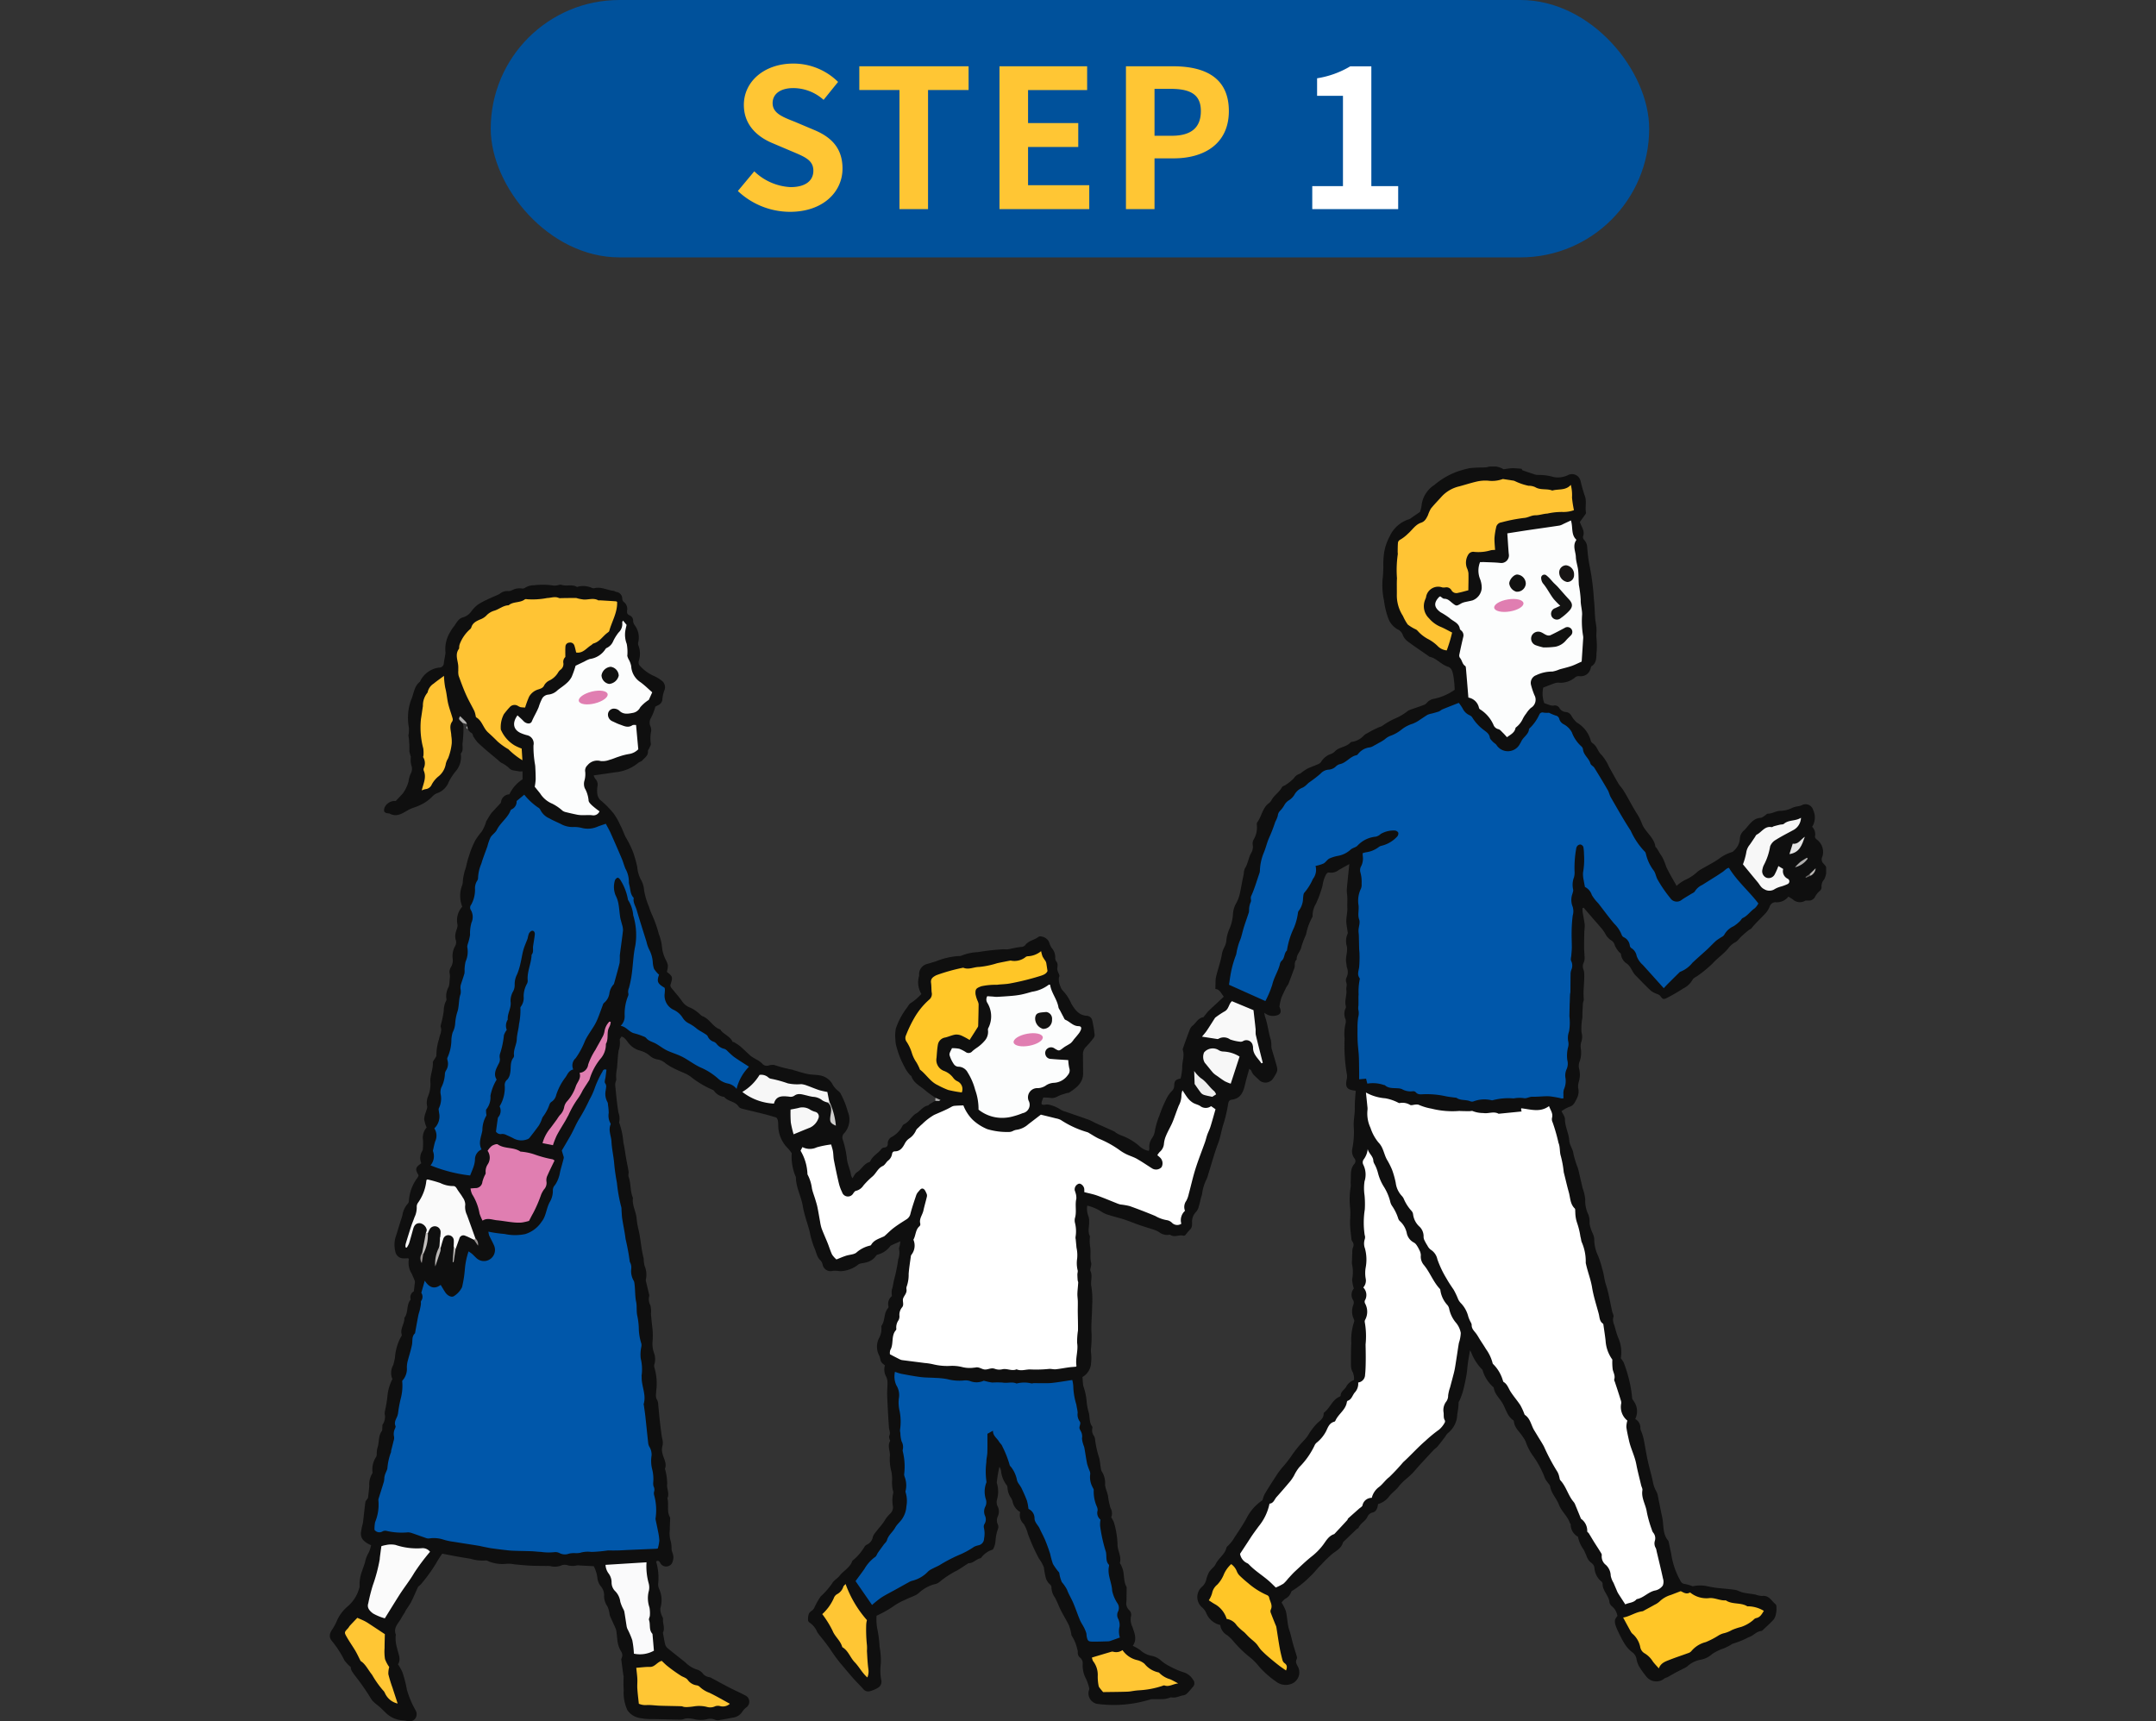 <svg xmlns="http://www.w3.org/2000/svg" xmlns:xlink="http://www.w3.org/1999/xlink" width="268" height="214" viewBox="0 0 268 214">
  <rect x="0" y="0" width="268" height="214" fill="#333333" stroke="none"/>
  <defs>
    <clipPath id="clip-path">
      <rect id="長方形_174" data-name="長方形 174" width="268" height="214" transform="translate(206 2083)" fill="red" opacity="0.501"/>
    </clipPath>
    <clipPath id="clip-path-2">
      <rect id="長方形_145" data-name="長方形 145" width="186" height="156.001" fill="none"/>
    </clipPath>
  </defs>
  <g id="マスクグループ_10" data-name="マスクグループ 10" transform="translate(-206 -2083)" clip-path="url(#clip-path)">
    <g id="グループ_173" data-name="グループ 173" transform="translate(-1)">
      <g id="img_01" transform="translate(248 2141)">
        <g id="グループ_134" data-name="グループ 134" clip-path="url(#clip-path-2)">
          <path id="パス_1690" data-name="パス 1690" d="M75.26,78.867c-.225.129-.452.254-.673.389-.092.056-.163.174-.258.193-.621.125-.935.69-1.432.977-.592.34-.854,1.021-1.468,1.321a.529.529,0,0,0-.241.218,3.242,3.242,0,0,1-1.379,1.413.909.909,0,0,0-.457.825c.007.3-.141.429-.424.472a.57.57,0,0,0-.354.154c-.385.55-1.048.84-1.352,1.461-.035.074-.094.168-.162.19-.692.216-.972.927-1.558,1.28-.22.133-.333.441-.542.735a1.83,1.83,0,0,1-.178-.408c-.1-.711-.456-1.346-.515-2.082a11.868,11.868,0,0,0-.5-2.289.748.748,0,0,1,.175-.829,2.511,2.511,0,0,0,.44-2.679,10.242,10.242,0,0,0-.827-2.112,1.039,1.039,0,0,0-.305-.414,2.85,2.85,0,0,1-.849-1.019,2.251,2.251,0,0,0-1.559-.972c-.49-.078-1-.064-1.481-.164-.593-.122-1.17-.321-1.754-.487-.021-.006-.036-.031-.056-.033a17.27,17.27,0,0,1-2.318-.6,1.712,1.712,0,0,0-.708.072.741.741,0,0,1-.8-.26,2.959,2.959,0,0,0-.672-.481,6.429,6.429,0,0,1-.711-.436c-.463-.4-.888-.835-1.35-1.231a5.913,5.913,0,0,0-.756-.495c-.054-.034-.164-.022-.181-.061-.284-.633-.957-.861-1.391-1.334-.059-.064-.092-.179-.161-.2-.9-.3-1.272-1.279-2.144-1.621-.247-.1-.428-.354-.656-.516a4.221,4.221,0,0,0-.877-.552,2.1,2.1,0,0,1-1.046-.811c-.354-.521-.786-.988-1.183-1.48-.147-.182-.325-.341-.235-.629.282-.9.253-.972-.466-1.54a3.186,3.186,0,0,0,.124-.808,2.6,2.6,0,0,0-.28-.726,4.464,4.464,0,0,1-.468-1.734,6.1,6.1,0,0,0-.379-1.437,14.643,14.643,0,0,0-.816-2.328,8.766,8.766,0,0,1-.419-1.092,9.082,9.082,0,0,1-.593-2.013,3.2,3.2,0,0,0-.418-1.363,4.091,4.091,0,0,1-.435-1.548,15.328,15.328,0,0,0-.529-1.865,12.588,12.588,0,0,0-.924-1.863c-.234-.482-.4-1-.66-1.465a7.635,7.635,0,0,0-.834-1.463,11.654,11.654,0,0,0-1.694-1.7,1.348,1.348,0,0,1-.33-.813,3.193,3.193,0,0,1,.037-.906,1.028,1.028,0,0,0-.3-.9,1.643,1.643,0,0,1-.186-.4c.938-.137,1.814-.26,2.688-.393a5.179,5.179,0,0,0,2.845-1.162c.141-.128.384-.155.5-.294.3-.349.776-.6.714-1.182-.012-.1.114-.219.159-.335.079-.2.239-.422.2-.6a4.184,4.184,0,0,1,.047-1.545,1.245,1.245,0,0,0-.109-.633,1.13,1.13,0,0,1,.079-1.006,6.234,6.234,0,0,0,.547-1.4c.132-.069.264-.139.4-.206a.862.862,0,0,0,.477-.731,4.168,4.168,0,0,1,.209-1.007,1.014,1.014,0,0,0-.3-1.292,4.623,4.623,0,0,0-1.063-.623,5.091,5.091,0,0,1-1.574-1.15.645.645,0,0,1-.2-.7,2.83,2.83,0,0,0-.063-1.921.631.631,0,0,1-.013-.381,2.523,2.523,0,0,0-.468-2.152.958.958,0,0,1-.166-.469.718.718,0,0,0-.454-.727c-.287-.108-.324-.321-.3-.578a1.065,1.065,0,0,0-.432-1.094.591.591,0,0,1-.167-.4.849.849,0,0,0-.769-.842c-.1-.018-.2-.113-.3-.123-.811-.083-1.569-.552-2.426-.324a.728.728,0,0,1-.361-.082,2.769,2.769,0,0,0-1.542-.145c-.084.02-.2.082-.251.05-.584-.343-1.244-.052-1.847-.231a.656.656,0,0,0-.386-.007,1.68,1.68,0,0,1-.893.045,9.1,9.1,0,0,0-2.213,0,2.015,2.015,0,0,0-1.114.321.531.531,0,0,1-.366.081,1.906,1.906,0,0,0-1.208.2,1.031,1.031,0,0,1-.505.116,1.446,1.446,0,0,0-1.036.332,1.325,1.325,0,0,1-.284.149c-.415.186-.837.358-1.245.557a9.176,9.176,0,0,0-1.2.649,4.225,4.225,0,0,0-.737.728,1.989,1.989,0,0,1-1.092.85c-.54.115-.808.633-1.1,1.068a4.054,4.054,0,0,0-.507.748,4.024,4.024,0,0,0-.606,2.39,1.075,1.075,0,0,1-.005.384c-.059.382-.151.761-.189,1.145a.538.538,0,0,1-.51.507A3.041,3.041,0,0,0,11.2,26.754c-.749.583-.758,1.535-1.116,2.307a6.579,6.579,0,0,0-.254,3.422,5.149,5.149,0,0,1-.018.705c0,.086-.064.183-.038.255a11,11,0,0,1,.109,1.945c.037.212.1.42.153.63.005.02.031.037.032.056a3.3,3.3,0,0,0,.053,1.057,1.2,1.2,0,0,1-.067,1.053,3.327,3.327,0,0,0-.278,1,4.511,4.511,0,0,1-.659,1.4.9.9,0,0,1-.167.193c-.231.248-.463.5-.753.808a1.4,1.4,0,0,0-1.229.545,1,1,0,0,0-.232.635c.015.281.294.342.546.364a.341.341,0,0,1,.13.015c.967.529,1.685-.092,2.462-.505.378-.2.815-.288,1.2-.478a5.008,5.008,0,0,0,1.661-1.126,1.579,1.579,0,0,1,.634-.428,2.351,2.351,0,0,0,1.4-1.366,6.874,6.874,0,0,1,.927-1.409,2.707,2.707,0,0,0,.6-1.915c0-.084-.044-.2,0-.249.313-.362.18-.788.192-1.192a16.194,16.194,0,0,0,.123-2.191,2.389,2.389,0,0,0-.114-.406c0-.206-.217-.313-.241-.608.217.37.573.474.773.757l.015.247a.608.608,0,0,0,.109.4h0a.909.909,0,0,1,.1.149l.007.009a.461.461,0,0,1,.123.127l.007.005c.084.133.276.141.341.3a.152.152,0,0,1,.028.113c.081.072.033.207.135.268a4.418,4.418,0,0,0,.453.631c.381.379.788.732,1.2,1.084.455.393.924.772,1.386,1.157a1.889,1.889,0,0,0,.347.3,3.974,3.974,0,0,1,1.093.761c.255.247.766.236,1.165.327a2.035,2.035,0,0,0,.415-.008c0,.357,0,.687,0,.993a4.573,4.573,0,0,0-1.64,1.871,1.06,1.06,0,0,0-1.027.925.383.383,0,0,1-.077.178c-.348.38-.7.753-1.05,1.133a2.6,2.6,0,0,0-.269.368c-.137.217-.264.441-.4.662-.011.018-.033.031-.041.051a4.828,4.828,0,0,1-.562,1.3,9.047,9.047,0,0,0-.827,1.142,10.978,10.978,0,0,0-.769,1.925c-.184.484-.273,1-.41,1.506-.04.146-.109.284-.143.43-.072.313-.139.627-.19.944a4.659,4.659,0,0,1-.064.647,3.676,3.676,0,0,0-.026,2.759,2.508,2.508,0,0,0-.592,2.218c.054.332-.172.7-.232,1.063a1.679,1.679,0,0,0-.007.761,1.018,1.018,0,0,1-.068.882,2.522,2.522,0,0,0-.284,1.583,1.63,1.63,0,0,1-.22,1,1.09,1.09,0,0,0-.143.878,2.2,2.2,0,0,1-.01.572c-.009.17-.019.34-.04.509a1.66,1.66,0,0,1-.086.483,2.392,2.392,0,0,0-.3,1.441.414.414,0,0,1,0,.256,2.791,2.791,0,0,0-.317,1.31,13.17,13.17,0,0,1-.355,1.72.511.511,0,0,0-.028.256c.207.544-.128,1.012-.2,1.514a6.466,6.466,0,0,0-.33,2.04c.016.1-.1.226-.155.338-.1.193-.3.387-.286.573.039.851-.394,1.657-.3,2.476a4.088,4.088,0,0,1-.293,1.689,2.075,2.075,0,0,0-.123,1.215c.061.217-.088.495-.151.743a3.267,3.267,0,0,0-.217.884,4.747,4.747,0,0,0,.31,1.051,1.873,1.873,0,0,0-.452,1.549,7.321,7.321,0,0,1-.021,1.09.462.462,0,0,1-.054.249,1.641,1.641,0,0,0-.134,1.555c-.744.52-.794.731-.342,1.481a1.092,1.092,0,0,1-.141.326,5.246,5.246,0,0,0-1.059,2.89.618.618,0,0,1-.144.335,2.706,2.706,0,0,0-.66,1.4c-.068.3-.177.58-.267.869-.206.663-.4,1.33-.618,1.989a3.53,3.53,0,0,0,0,1.686,1.02,1.02,0,0,0,1.031.846c.192.012.388-.01.564-.016.044.056.1.1.091.119a2.539,2.539,0,0,0,.356,1.81c.131.3.269.594.378.9a.883.883,0,0,1-.011.357c-.028.266-.061.533-.108.933a.827.827,0,0,0-.41.924.177.177,0,0,1-.007.127c-.534.655-.242,1.587-.759,2.246.048.719-.563,1.337-.324,2.091.024.078-.05.2-.109.286a6.317,6.317,0,0,0-.736,2.553,7.663,7.663,0,0,1-.217.936,1.964,1.964,0,0,0-.1,1.748,5.712,5.712,0,0,0-.624,2.171,14.2,14.2,0,0,1-.3,1.762,2,2,0,0,0-.038.39,1.7,1.7,0,0,1-.231,1.291c-.081.1-.046.294-.063.444-.015.13.015.294-.052.384-.476.635-.309,1.435-.56,2.128a3.344,3.344,0,0,0-.082.765.807.807,0,0,1-.055.305,2.811,2.811,0,0,0-.472,1.917.257.257,0,0,1-.037.184,2.646,2.646,0,0,0-.361,1.566c-.045.472-.095.944-.154,1.414a.659.659,0,0,1-.127.223c-.069.111-.187.214-.2.331-.1.728-.174,1.461-.258,2.191-.019.161-.035.322-.067.481a8.851,8.851,0,0,0-.233,1.147c-.046.7.321,1.134,1.264,1.558a3.666,3.666,0,0,1-.32.955,3.7,3.7,0,0,0-.433,1.15c-.1.373-.255.732-.367,1.1a4.667,4.667,0,0,0-.312,1.784.808.808,0,0,1-.049.374,4.579,4.579,0,0,1-1.5,2.3,4.932,4.932,0,0,0-1.341,1.9,7.787,7.787,0,0,1-.471.851c-.407.577-.487,1.043-.032,1.546a12.411,12.411,0,0,1,1.506,2.349,5.015,5.015,0,0,0,.8.851c-.031.34.22.623.441.959a29.755,29.755,0,0,1,2.024,2.885c.247.491.822.818,1.247,1.22.187.178.369.361.558.538a3.248,3.248,0,0,0,2.07,1,3.823,3.823,0,0,1,.637.092.938.938,0,0,0,1.056-.335.959.959,0,0,0-.01-1.04,11.578,11.578,0,0,1-1.054-2.518,15.723,15.723,0,0,0-.538-2.129,6.137,6.137,0,0,0-.572-1.032c.434-.626.018-1.334-.117-2.043a4.1,4.1,0,0,1-.164-1.544.265.265,0,0,0,.007-.13c-.327-.871.363-1.4.7-2.04.119-.229.268-.442.4-.666.065-.11.116-.228.184-.336.219-.348.472-.678.656-1.043.291-.578.535-1.18.806-1.768a.7.7,0,0,1,.17-.19,1.449,1.449,0,0,0,.2-.171,20.568,20.568,0,0,0,1.837-2.521,15.319,15.319,0,0,1,.824-1.3c.573.111,1.182.234,1.793.345.578.1,1.156.2,1.736.291a5.042,5.042,0,0,0,1.871.212c.129-.027.289.083.433.135a4.6,4.6,0,0,0,2.242.267,4.257,4.257,0,0,1,.9.078c.665.059,1.33.132,2,.165s1.351.026,2.026.038a1.862,1.862,0,0,1,.453.022,2.188,2.188,0,0,0,1.412-.114,1.167,1.167,0,0,1,.615-.03,2.248,2.248,0,0,0,1.227.057.9.9,0,0,1,.324,0l1.8.092a4.443,4.443,0,0,1,.451,1.4,1.975,1.975,0,0,0,.415,1.081,1.7,1.7,0,0,1,.42,1.252,2.29,2.29,0,0,0,.426,1.284,3.773,3.773,0,0,1,.224.726,3.315,3.315,0,0,0,.084.445c.232.538.49,1.065.719,1.6a1.924,1.924,0,0,1,.1.5c.038.3.066.6.1.9a3.358,3.358,0,0,0,.429,1.356.869.869,0,0,1,.084.932.319.319,0,0,0-.021.193q.119.927.246,1.852a1.514,1.514,0,0,1,.043.191,13.727,13.727,0,0,0,.007,1.685,5.14,5.14,0,0,0,.464,2.513,2.3,2.3,0,0,0,1.612.977,6.968,6.968,0,0,0,.905.114c.366.02.733.007,1.1.015,1.021.021,2.042.05,3.063.061a2.2,2.2,0,0,0,.44-.113,1.344,1.344,0,0,1,.369-.045,4.018,4.018,0,0,1,.825.1,3.356,3.356,0,0,0,1.547.012,1.482,1.482,0,0,1,1.081.085.97.97,0,0,0,.576,0c.512-.081,1.021-.175,1.528-.28a1.633,1.633,0,0,0,1.241-.759,2.009,2.009,0,0,1,.475-.511.864.864,0,0,0-.138-1.509c-.653-.346-1.33-.643-1.987-.981-.73-.376-1.45-.776-2.176-1.163a.8.8,0,0,0-.3-.118,1.254,1.254,0,0,1-.821-.485,1.4,1.4,0,0,0-.631-.436,3.577,3.577,0,0,1-1.537-.938c-.736-.581-1.474-1.162-2.2-1.76a.941.941,0,0,1-.286-.466c-.106-.42-.168-.85-.247-1.277-.012-.063-.041-.141-.018-.19.265-.559-.054-1.119,0-1.68.017-.171-.149-.354-.2-.54a1.83,1.83,0,0,1-.131-.813,3.334,3.334,0,0,0-.159-2.4,1.417,1.417,0,0,1-.1-.767,7.07,7.07,0,0,0-.269-2.625c.244-.176.384-.059.49.129a.814.814,0,0,0,.986.455c.47-.128.6-.5.665-.951s-.193-.807-.225-1.192a3.335,3.335,0,0,0-.143-1.117,3.438,3.438,0,0,1-.07-1.26c0-.479.029-.958.042-1.436a.249.249,0,0,0-.018-.129c-.436-.742-.109-1.588-.322-2.36.278-.593-.1-1.174-.029-1.781a6.6,6.6,0,0,0-.214-1.656c-.012-.086-.078-.185-.053-.253.257-.715-.218-1.3-.331-1.947a1.6,1.6,0,0,1-.015-.766,1.785,1.785,0,0,0-.006-1.024c-.085-.4-.127-.816-.179-1.226q-.091-.715-.167-1.431c-.054-.516-.093-1.035-.149-1.55a1.306,1.306,0,0,0-.123-.567c-.246-.366-.138-.725-.131-1.117a6.953,6.953,0,0,0-.23-2.972.72.72,0,0,1,.024-.421,2.2,2.2,0,0,0-.037-1.283,3.547,3.547,0,0,1-.221-1.321,9,9,0,0,0,0-1.817c-.073-.573-.126-1.147-.178-1.722-.014-.149.019-.3.008-.451a2.731,2.731,0,0,0-.093-.705,1.557,1.557,0,0,1-.137-1.132.5.5,0,0,0-.028-.256c-.128-.545-.263-1.089-.388-1.635A.52.52,0,0,1,39.3,101a2.784,2.784,0,0,0-.17-1.6,4.52,4.52,0,0,1-.109-.622,2.81,2.81,0,0,0-.012-.327c-.308-1.149-.356-2.343-.624-3.5a9.356,9.356,0,0,1-.246-1.412c-.066-.889-.594-1.693-.463-2.612-.364-.826-.228-1.754-.531-2.6-.076-.21.021-.475-.015-.707-.084-.537-.207-1.068-.3-1.6-.117-.653-.187-1.316-.341-1.959a9.536,9.536,0,0,0-.471-2.338c-.029-.058-.08-.135-.062-.18a2.049,2.049,0,0,0-.076-1.2c-.2-1.127-.286-2.273-.408-3.413a1.353,1.353,0,0,1,.04-.381c.024-.127.115-.261.093-.376a4.538,4.538,0,0,1,.089-1.352c.069-.734.085-1.476.2-2.2a3.028,3.028,0,0,0,.146-1.338c-.029-.1.128-.259.214-.415.476.146.659.582.932.887a2.673,2.673,0,0,0,1.359.864,3.06,3.06,0,0,1,1.247.658,1.868,1.868,0,0,0,.932.441,2.007,2.007,0,0,1,.984.467,6.86,6.86,0,0,0,1.232.729c.445.225.915.4,1.366.613a4.244,4.244,0,0,1,.558.341,11.494,11.494,0,0,0,2.68,1.613.44.44,0,0,1,.214.142,1.8,1.8,0,0,0,1.259.754c.471.589,1.377.532,1.8,1.214a.772.772,0,0,0,.445.253c.923.236,1.852.448,2.775.681.464.117.921.26,1.451.411.273.246.225.654.251,1.041a4.01,4.01,0,0,0,1.148,2.74,6.246,6.246,0,0,1,.526.655,6.438,6.438,0,0,0,.437,2.79.574.574,0,0,1,.084.247c.017,1.238.652,2.329.849,3.513.18,1.081.564,2.089.845,3.133a11.606,11.606,0,0,0,.584,2.057c.261.535.305,1.185.8,1.617a1.229,1.229,0,0,1,.249.514.992.992,0,0,0,1.256.758,3.877,3.877,0,0,1,.689.015,1.67,1.67,0,0,0,.518.012,3.823,3.823,0,0,0,1.915-.768c.192-.2.6-.193.913-.279A2.089,2.089,0,0,0,67.9,98.13a.337.337,0,0,1,.2-.146,2.849,2.849,0,0,0,1.543-1.026.557.557,0,0,1,.145-.125c.363-.167.729-.327,1.132-.505-.025.17-.047.351-.079.532-.026.15-.128.322-.083.443a2.4,2.4,0,0,1-.106,1.267,20.05,20.05,0,0,1-.5,2.489c-.113.408-.131.84-.283,1.253a2.568,2.568,0,0,0,0,.827,1.219,1.219,0,0,0-.438,1.233.327.327,0,0,1-.027.251c-.565.6-.358,1.469-.774,2.117a.369.369,0,0,0-.072.247,2.416,2.416,0,0,1-.306,1.409,2.354,2.354,0,0,0,.007,2.088.79.79,0,0,1,.1.24c.151.651.15.652.639,1.031a1.818,1.818,0,0,0,.16,1.416,1.777,1.777,0,0,1,.158.623c.007.584-.057,1.168-.034,1.751.051,1.3.127,2.606.216,3.908.024.357.222.7.038,1.072-.05.1.006.257.029.385.015.084.109.193.082.24-.375.629.029,1.272-.035,1.915a6.057,6.057,0,0,0,.2,1.943,4.77,4.77,0,0,1,.068,1.289,5.635,5.635,0,0,0,.07.835c.02.172.129.369.076.508A4.181,4.181,0,0,0,70,129.319a1.118,1.118,0,0,1-.385.91,3.75,3.75,0,0,0-.641.808c-.334.543-.787,1.011-1.176,1.521a1.647,1.647,0,0,0-.312.563,1.245,1.245,0,0,1-.684.9.719.719,0,0,0-.343.292,6.271,6.271,0,0,1-1.437,1.677c-.03.031-.072.061-.085.1-.282.811-1.069,1.185-1.561,1.808-.285.361-.744.594-.93.95a9.651,9.651,0,0,1-1.437,1.641,9.2,9.2,0,0,0-.791,1.412,1.03,1.03,0,0,1-.326.368c-.455.275-.446.722-.452,1.155a.429.429,0,0,0,.2.315,2.572,2.572,0,0,1,.927,1.141,3.248,3.248,0,0,0,.3.428c.451.552.892,1.108,1.3,1.694a21.183,21.183,0,0,0,1.343,1.846c.5.572.976,1.169,1.481,1.739.427.482.89.933,1.319,1.414a.772.772,0,0,0,.829.262,3.836,3.836,0,0,0,1.056-.462.856.856,0,0,0,.343-.931,6.66,6.66,0,0,1-.049-2.06,9.056,9.056,0,0,0-.156-2.077,14.289,14.289,0,0,0-.276-2.193,6.441,6.441,0,0,1-.1-1.656A13.515,13.515,0,0,0,70,141.743a7.719,7.719,0,0,1,1.533-.849c.444-.22.912-.392,1.359-.607a2.349,2.349,0,0,0,.413-.318,4.582,4.582,0,0,1,1.885-1.007,1.268,1.268,0,0,0,.584-.272A11.694,11.694,0,0,1,78,137.238c.427-.25.834-.534,1.25-.8.055-.035.114-.092.17-.092.568.01.916-.492,1.429-.606a.236.236,0,0,0,.113-.066,2.777,2.777,0,0,1,1.38-.994c.135-.03.231-.342.3-.54a3.525,3.525,0,0,0,.111-.643,5.019,5.019,0,0,1,.313-1.447.785.785,0,0,0-.051-.568,1.109,1.109,0,0,1,.018-.952A1.441,1.441,0,0,0,83,129.263a1.187,1.187,0,0,1-.07-.82,3.571,3.571,0,0,0,0-2,.319.319,0,0,1-.028-.127,14.724,14.724,0,0,1,.333-1.953,1.656,1.656,0,0,1,.194.468,3.473,3.473,0,0,0,.689,1.8.519.519,0,0,1,.113.294,2.542,2.542,0,0,0,.46,1.344,1.706,1.706,0,0,1,.162.356,1.96,1.96,0,0,0,.956,1.365,1.538,1.538,0,0,0,.457,1.5,4.515,4.515,0,0,1,.51,1.239c.192.484.374.973.587,1.447q.36.8.772,1.583a4.659,4.659,0,0,1,.625,1.122,10.317,10.317,0,0,0,.216,1.209,1.653,1.653,0,0,0,.524.882.536.536,0,0,1,.2.38,2.28,2.28,0,0,0,.432,1.274c.281.506.472,1.062.734,1.579.314.62.682,1.213.988,1.837a5.262,5.262,0,0,1,.274.922c.04.146.024.334.111.438a5.07,5.07,0,0,1,.665,1.619,1.179,1.179,0,0,1,.072.381.761.761,0,0,0,.318.72.911.911,0,0,1,.292.695,3.526,3.526,0,0,0,.423,1.939,5.464,5.464,0,0,1,.388,1.172.662.662,0,0,1-.065.309,1.334,1.334,0,0,0,1.028,1.6,15.274,15.274,0,0,0,4.743-.092c.626-.1,1.222-.276,1.828-.428a.9.9,0,0,1,.186-.056c.517-.007,1.034,0,1.55-.015a3.039,3.039,0,0,0,.569-.114c.125-.029.258-.12.369-.1.551.12,1.023-.191,1.538-.261a.871.871,0,0,0,.442-.258,8.9,8.9,0,0,0,.652-.737.668.668,0,0,0,.053-.952,2.049,2.049,0,0,0-1.1-.887,9.377,9.377,0,0,1-1.738-.742,5.133,5.133,0,0,1-1.222-.816,2.365,2.365,0,0,0-1.109-.515,2.834,2.834,0,0,1-1.36-.686,4.992,4.992,0,0,0-.953-.553c.565-.8.219-1.576-.035-2.319a2.173,2.173,0,0,1-.2-1.313.8.8,0,0,0-.247-.84,1.13,1.13,0,0,1-.307-1.017c.018-.586.02-1.171.028-1.757a.125.125,0,0,0-.009-.064c-.405-.7-.252-1.521-.492-2.256a5.078,5.078,0,0,0-.2-.481c-.043-.1-.156-.209-.135-.286.22-.824-.339-1.535-.3-2.365a10.716,10.716,0,0,0-.438-2.62,2.778,2.778,0,0,0-.352-.66,1.249,1.249,0,0,0-.079-1.143,9.886,9.886,0,0,1-.325-1.571c-.064-.294-.179-.575-.26-.865a2.065,2.065,0,0,1-.092-.487,2.614,2.614,0,0,0-.4-1.619.966.966,0,0,1-.126-.415c-.068-.406-.108-.818-.186-1.221a11.965,11.965,0,0,1-.537-2.4.949.949,0,0,0-.153-.428,1.151,1.151,0,0,1-.181-.931.25.25,0,0,0-.012-.193c-.431-.56-.255-1.271-.475-1.887a7.672,7.672,0,0,1-.208-1.08,7.548,7.548,0,0,0-.385-1.955,1.328,1.328,0,0,1-.083-.441c-.028-.257-.043-.515-.066-.806a2.147,2.147,0,0,0,1.073-1.761,5.492,5.492,0,0,0-.01-1.29,1.836,1.836,0,0,1-.009-.392,14.972,14.972,0,0,0,.083-1.871c-.092-1.176.065-2.339.064-3.505a10.81,10.81,0,0,0-.084-2.382c-.155-.671.174-1.334-.12-1.979-.062-.138.022-.342.043-.515a1.314,1.314,0,0,0,.054-.451c-.2-.7-.011-1.419-.151-2.12a5.328,5.328,0,0,1-.039-.9c0-.131.051-.283,0-.389-.269-.565-.054-1.143-.076-1.713a1.822,1.822,0,0,0-.083-.709,2.5,2.5,0,0,1-.15-1.334,5.666,5.666,0,0,1,1.653.682,3.51,3.51,0,0,0,1.125.512c.6.2,1.213.331,1.809.527.641.211,1.265.474,1.9.694s1.286.409,1.926.625a2.542,2.542,0,0,1,.512.254,1.649,1.649,0,0,0,1.167.347.4.4,0,0,1,.257.01c.519.335,1.073-.066,1.6.084a.288.288,0,0,0,.244-.07,8.617,8.617,0,0,1,.575-.679c.264-.234.249-.485.265-.808a1.757,1.757,0,0,1,.484-1.39,1.48,1.48,0,0,0,.343-.672c.12-.371.192-.758.289-1.137a2.712,2.712,0,0,0,.128-.437,5.546,5.546,0,0,1,.587-1.895,5.088,5.088,0,0,0,.2-.622c.4-1.268.744-2.556,1.214-3.8.3-.781.4-1.6.655-2.371a17.756,17.756,0,0,0,.588-2.533c.046-.253.139-.459.433-.493,1.139-.131,1.45-.971,1.666-1.911.144-.628.333-1.245.52-1.935.13.129.243.188.27.275.162.513.629.77.959,1.138a1.142,1.142,0,0,0,1.683-.131,5.938,5.938,0,0,0,.5-.84,1.045,1.045,0,0,0,.037-.629c-.2-.777-.448-1.544-.668-2.317a2.051,2.051,0,0,1-.035-.382,3.261,3.261,0,0,0-.069-.714c-.3-.948-.385-1.948-.72-2.887a3.234,3.234,0,0,1-.081-.478,1.622,1.622,0,0,0,1.291.381c.692-.086.9-.413.609-1.07-.026-.059-.048-.119-.026-.065a7.171,7.171,0,0,1,.22-1.04c.173-.455.4-.891.614-1.33.085-.175.225-.324.3-.5.247-.625.465-1.259.711-1.883.14-.358-.059-.805.3-1.1-.056-.624.5-1.022.59-1.614a11.73,11.73,0,0,1,.576-1.507,7.085,7.085,0,0,1,.766-2.136.3.3,0,0,0,.045-.189,2.881,2.881,0,0,1,.41-1.485,13.727,13.727,0,0,0,.824-2.262,4.083,4.083,0,0,1,.418-1.344c.117-.181.207-.335.452-.273a1.547,1.547,0,0,0,1.163-.34l1.3-.728c-.112,1.1-.219,2.073-.306,3.049a3.761,3.761,0,0,0,.032.78c.064.533,0,1.07.026,1.594.03.674-.189,1.317-.113,1.979.037.325.1.646.142.97a.616.616,0,0,1,0,.313,2.157,2.157,0,0,0-.108,1.473c.181.715-.2,1.412-.057,2.124.039.19.034.39.086.575a1.54,1.54,0,0,1-.054,1.258.824.824,0,0,0-.024.626c.121.311-.032.608,0,.862.092.674-.221,1.311-.081,1.97.022.1.06.237.015.313a1.611,1.611,0,0,0-.037,1.393,1.067,1.067,0,0,1,0,.584,5.653,5.653,0,0,0-.109,1.86,20.619,20.619,0,0,0,.261,4.288,1.758,1.758,0,0,1,0,.772c-.206.937.032,1.283,1,1.385a.472.472,0,0,1,.126.061,19.809,19.809,0,0,0-.123,2.054c.031.8-.186,1.6-.126,2.38a10.309,10.309,0,0,1-.181,2.724A1.487,1.487,0,0,0,127.344,86a.529.529,0,0,1,0,.719c-.556.646-.39,1.434-.448,2.178-.016.216.034.439,0,.652a9.742,9.742,0,0,0-.075,2.6c.083.687-.021,1.395,0,2.092.019.583.1,1.164.16,1.745a.745.745,0,0,0,.122.368.721.721,0,0,1,.058.787,1.874,1.874,0,0,0-.066.578c-.019.368-.028.735-.04,1.1a.97.97,0,0,0,0,.326,4.643,4.643,0,0,1,.02,1.924,4.631,4.631,0,0,0,.213,1.133,1.221,1.221,0,0,0-.064,1.484.7.7,0,0,1,.025.472,2.273,2.273,0,0,0,.033,1.843.4.4,0,0,1,.048.312A7.253,7.253,0,0,0,126.97,109c-.046.911-.043,1.826-.04,2.74a1.862,1.862,0,0,0,.137.7,1.987,1.987,0,0,1,.241,1.142,1.71,1.71,0,0,0-.986.859c-.22.357-.671.567-.673,1.07,0,.046-.076.112-.132.135-.9.379-1.172,1.373-1.882,1.94a.252.252,0,0,0-.1.166c.007.7-.611.945-.971,1.38a7.679,7.679,0,0,0-.893,1.195,3.894,3.894,0,0,1-.587.761,14.806,14.806,0,0,0-1.443,1.761,13.8,13.8,0,0,1-1.2,1.548,10.035,10.035,0,0,0-.849,1.155c-.475.723-.94,1.454-1.385,2.2a4.235,4.235,0,0,0-.275.772,5.837,5.837,0,0,0-2.008,2.29c-.524.945-1.145,1.818-1.718,2.725a4.811,4.811,0,0,1-.465.542c-.1.116-.256.219-.289.351-.2.84-.989,1.292-1.349,2.047-.2.409-.706.692-.905,1.166a5.249,5.249,0,0,0-.24.671,1.632,1.632,0,0,1-.567.983,1.7,1.7,0,0,0,.013,2.532,1.927,1.927,0,0,1,.554.764,2.467,2.467,0,0,0,1.722,1.439,1.7,1.7,0,0,0,.855,1.265,4.951,4.951,0,0,1,.838.825,14.711,14.711,0,0,0,1.849,1.811,7.032,7.032,0,0,1,1.285,1.266,11.594,11.594,0,0,0,2.1,1.86,1.943,1.943,0,0,0,1.868.31,1.522,1.522,0,0,0,.854-2.161c-.145-.284-.338-.564-.145-.918a.571.571,0,0,0,0-.385c-.146-.518-.319-1.029-.465-1.547-.153-.543-.251-1.1-.437-1.636-.281-.8-.242-1.658-.463-2.464a5.841,5.841,0,0,0-.518-1.018,2.535,2.535,0,0,1,.437-.454,1.473,1.473,0,0,0,.76-.854c.021-.086.14-.165.232-.214a12.113,12.113,0,0,0,2.175-1.771c.479-.42.835-.957,1.287-1.371a16.514,16.514,0,0,1,1.483-1.44c.482-.345,1.083-.692,1.263-1.362a.136.136,0,0,1,.032-.057q.84-.812,1.683-1.619c.062-.059.185-.08.212-.146.231-.555.829-.806,1.092-1.329a.937.937,0,0,1,.653-.574c.495-.121.626-.564.685-1.048a2.638,2.638,0,0,0,1.406-.988c.345-.438.839-.761,1.172-1.207.543-.726,1.326-1.187,1.907-1.867.775-.906,1.6-1.77,2.407-2.645.162-.175.377-.3.529-.482.32-.382.615-.785.919-1.181a2.085,2.085,0,0,1,.353-.467,3.051,3.051,0,0,0,1.156-2.36,7.839,7.839,0,0,0,.165-1.415c-.007-.111.106-.225.151-.343a10.775,10.775,0,0,0,.394-1.092c.164-.631.305-1.27.418-1.912.1-.554.129-1.119.207-1.677.068-.488.159-.972.244-1.481a1.9,1.9,0,0,1,.15.247,6.1,6.1,0,0,0,1.27,2.035c.06.058.14.125.153.2a4.425,4.425,0,0,0,1.253,2.024c.042.05.122.092.129.145.112.8.745,1.313,1.113,1.964.395.7.573,1.565,1.3,2.066a.252.252,0,0,1,.095.163c.076.853.788,1.335,1.172,2.007a2.551,2.551,0,0,1,.288.5,6.9,6.9,0,0,0,.852,1.684,11.732,11.732,0,0,1,1.542,2.863,2.015,2.015,0,0,0,.313.488c.117.179.306.346.338.54.145.868.8,1.488,1.087,2.261.323.86,1.087,1.421,1.361,2.285.018.059.1.1.107.16a1.707,1.707,0,0,0,.866,1.519c.043.024.058.113.07.176a3.783,3.783,0,0,0,.648,1.412,9.834,9.834,0,0,1,.45,1.01,1.8,1.8,0,0,0,.5.654.908.908,0,0,1,.414.622,2.388,2.388,0,0,0,.8,1.663.491.491,0,0,1,.214.321c-.026.9.8,1.485.863,2.355a.819.819,0,0,0,.269.436,1.921,1.921,0,0,1,.712,1.233,1.585,1.585,0,0,0-.3.479,1.372,1.372,0,0,0,.061.64,4.329,4.329,0,0,0,.291.727,14.372,14.372,0,0,0,.809,1.554,3.882,3.882,0,0,0,.99,1.108,1.3,1.3,0,0,1,.528.893,3.24,3.24,0,0,0,.305.847,10.526,10.526,0,0,0,.869,1.226,1.579,1.579,0,0,0,2.309.275,3.667,3.667,0,0,1,.352-.138c.321-.174.632-.366.954-.54.343-.185.693-.354,1.038-.533a4.121,4.121,0,0,0,.455-.256,3.3,3.3,0,0,1,1.706-.854,2.832,2.832,0,0,0,1.394-.69,5.849,5.849,0,0,1,1.459-.715c.278-.116.546-.258.816-.4.117-.059.22-.179.338-.193a10.939,10.939,0,0,0,1.953-.8c.584-.178.938-.715,1.546-.767a.316.316,0,0,0,.173-.092c.472-.45.967-.879,1.4-1.367a1.892,1.892,0,0,0,.28-.783,2.075,2.075,0,0,0,.044-.577c-.006-.168.006-.411-.095-.491-.519-.415-.827-1.165-1.7-1.045a3.016,3.016,0,0,1-.827-.179c-.511-.089-1.03-.137-1.536-.247-.334-.073-.642-.28-.976-.332-.748-.113-1.506-.164-2.26-.245-.49-.052-.98-.165-1.457-.256a4.117,4.117,0,0,0-1.551.056,5.76,5.76,0,0,0-1.005-.293c-.457-.042-.528-.434-.7-.7a9.859,9.859,0,0,1-.991-3.126c-.112-.484-.21-.971-.314-1.457a.145.145,0,0,0-.02-.062c-.769-.871-.551-2-.783-3.009-.2-.884-.358-1.777-.544-2.664a1.628,1.628,0,0,0-.179-.49,3.621,3.621,0,0,1-.416-1.155c-.189-.909-.46-1.8-.657-2.71s-.334-1.831-.518-2.743a7.662,7.662,0,0,0-.282-.862,1.181,1.181,0,0,1-.106-.37,1.215,1.215,0,0,0-.644-1.156,2.121,2.121,0,0,0-.155-2.179c-.063-.135-.2-.25-.222-.388a14.538,14.538,0,0,0-.441-2.542,16.408,16.408,0,0,0-.625-1.948,4.824,4.824,0,0,0-.344-.5,4.407,4.407,0,0,0-.34-2.584,9.634,9.634,0,0,1-.37-1.185c-.111-.444-.373-.854-.206-1.364.063-.191-.109-.455-.161-.688-.253-1.121-.423-2.268-.781-3.354-.213-.644-.239-1.314-.454-1.936a11.079,11.079,0,0,0-.528-1.655A4.748,4.748,0,0,1,157.169,96a2.162,2.162,0,0,0-.176-.619,5,5,0,0,1-.41-1.264,2.648,2.648,0,0,0-.131-1.078,3.892,3.892,0,0,1-.4-1.9,5.654,5.654,0,0,0-.32-1.394c-.169-.715-.332-1.431-.5-2.147-.029-.127-.063-.254-.1-.381a11.605,11.605,0,0,1-.56-1.824c-.053-.519-.471-1.022-.507-1.584-.059-.914-.537-1.731-.537-2.663,0-.331-.277-.661-.429-.992a4.31,4.31,0,0,1,.941-.527c.549-.149.715-.556.935-.993a1.88,1.88,0,0,0,.195-1.382,1.939,1.939,0,0,1,.086-.768,2.977,2.977,0,0,0,.048-1.546,1.533,1.533,0,0,1,.086-1.061,3.392,3.392,0,0,0,.118-1.469,1.868,1.868,0,0,1,.04-.824,1.942,1.942,0,0,0,.04-1.222A7.279,7.279,0,0,1,155.7,68.5c-.005-.518.029-1.037.049-1.555a2.055,2.055,0,0,1,.034-.315,1.416,1.416,0,0,0,.091-.377c-.11-1.067.092-2.128.05-3.191a1.669,1.669,0,0,0-.092-.515,1.079,1.079,0,0,1,.062-.935,1.733,1.733,0,0,0,.062-.756c0-.345-.048-.69-.048-1.034,0-.685.014-1.37.031-2.055a5.677,5.677,0,0,0,.048-.776c-.063-.538-.177-1.07-.259-1.607a3.874,3.874,0,0,1-.018-.471l.147-.061c.36.42.718.84,1.079,1.259.341.4.692.783,1.026,1.184a4.144,4.144,0,0,1,.576.789,2.125,2.125,0,0,0,.783.86.891.891,0,0,1,.388.553,3.183,3.183,0,0,0,.5.81c.082.119.273.211.28.322a1.574,1.574,0,0,0,.744,1.183c.51.381.642,1.021,1.067,1.452.644.651,1.271,1.319,1.94,1.94a3.354,3.354,0,0,0,.816.406.81.81,0,0,1,.3.186c.31.426.4.5.827.286a23.119,23.119,0,0,0,2.075-1.2,2.679,2.679,0,0,0,1.126-1.059c.112-.24.468-.361.7-.549a14.426,14.426,0,0,0,1.8-1.491c.6-.67,1.363-1.166,1.927-1.851a2.661,2.661,0,0,1,.88-.777c.313-.157.525-.507.8-.758s.543-.485.824-.715c.134-.11.324-.165.427-.3.547-.688,1.214-1.264,1.794-1.917a2.85,2.85,0,0,0,.454-.792.766.766,0,0,1,.7-.5,1.827,1.827,0,0,0,1.618-.7c.179.113.361.226.541.344a1.282,1.282,0,0,0,1.515.185c.113-.071.3-.019.452-.034a.852.852,0,0,0,.775-.417,2.354,2.354,0,0,1,.635-.8.629.629,0,0,0,.2-.459,1.229,1.229,0,0,1,.327-.955A2.47,2.47,0,0,0,186,49.873c0-.157-.181-.332-.305-.476a.723.723,0,0,1-.175-.876,1.913,1.913,0,0,0-.631-2.1c-.179-.134-.312-.27-.27-.474a1.3,1.3,0,0,0-.363-1.149,2.156,2.156,0,0,0,.128-2.081.97.97,0,0,0-1.419-.6,2.434,2.434,0,0,1-.366.112,3.384,3.384,0,0,0-.759.183,3.435,3.435,0,0,1-1.584.4c-.494.01-.967.355-1.508.353-.126,0-.247.164-.377.243-.166.1-.335.264-.509.272-.8.039-1.227.6-1.683,1.132a3.794,3.794,0,0,1-.391.433,1.438,1.438,0,0,0-.516,1.028,2.11,2.11,0,0,1-.722,1.469c-.078.072-.157.172-.251.194a4.979,4.979,0,0,0-1.665.865c-.678.465-1.421.834-2.133,1.248a5.076,5.076,0,0,0-.439.282,5.415,5.415,0,0,1-1.543,1.047,4.6,4.6,0,0,0-1.111.765c-.441-.8-.922-1.575-1.3-2.4a6.872,6.872,0,0,0-.522-1.248c-.237-.333-.432-.7-.65-1.041-.046-.073-.158-.125-.168-.2-.164-1.148-1.219-1.768-1.634-2.767a7.616,7.616,0,0,0-.6-1.237c-.628-.966-1.127-2-1.733-2.981-.182-.293-.44-.54-.616-.837-.408-.689-.783-1.4-1.181-2.093a5.732,5.732,0,0,0-.924-1.479c-.482-.431-.571-1.118-1.127-1.465a.536.536,0,0,1-.216-.321A3.723,3.723,0,0,0,155,31.829a3.288,3.288,0,0,1-.674-.848.867.867,0,0,0-.677-.454,1,1,0,0,1-.8-.486.647.647,0,0,0-.728-.313,1.121,1.121,0,0,1-.495-.073c-.226-.065-.444-.157-.673-.24a3.483,3.483,0,0,1-.123-1.927c.452-.174.895-.354,1.343-.514a1.35,1.35,0,0,1,.508-.1,2.811,2.811,0,0,0,2.173-.706.766.766,0,0,1,.475-.1,1.253,1.253,0,0,0,1.4-1c.029-.081.044-.2.1-.234.735-.454.557-1.239.649-1.9a10.959,10.959,0,0,0-.044-1.752c-.008-.367.036-.735.011-1.1-.028-.409-.128-.813-.161-1.223-.064-.8-.059-1.6-.162-2.394a28.782,28.782,0,0,0-.479-3.855,19.24,19.24,0,0,1-.347-2.563,1.4,1.4,0,0,0-.358-.892.543.543,0,0,1-.166-.438c.271-.695-.19-1.208-.393-1.814.225-.31.467-.642.7-.977a.282.282,0,0,0,.067-.182c-.139-.682.107-1.382-.139-2.067-.219-.611-.381-1.245-.542-1.876a1.079,1.079,0,0,0-1.574-.722,2.867,2.867,0,0,1-1.725.242,6.9,6.9,0,0,0-1.9-.274,1.476,1.476,0,0,1-.641-.113c-.429-.13-.85-.283-1.385-.463l-.109-.189c-.43-.029-.794-.078-1.158-.07-.338.009-.675.08-1.076.131a2.541,2.541,0,0,0-2.037-.264,4.86,4.86,0,0,1-.506.044,15.313,15.313,0,0,0-1.675.084,13.565,13.565,0,0,0-1.567.435,9.469,9.469,0,0,0-2.843,1.675A3.468,3.468,0,0,0,135.7,4.9a3.573,3.573,0,0,1-.2.758c-.4.275-.737.5-1.073.731a.909.909,0,0,1-.272.168,3.906,3.906,0,0,0-2.412,2.129,6.517,6.517,0,0,0-.692,2.014,11.039,11.039,0,0,0-.095,1.864c-.022.475-.031.953-.095,1.423a9.22,9.22,0,0,0,.184,2.726,9.479,9.479,0,0,0,.493,2.079,2.617,2.617,0,0,0,1.171,1.444,1.222,1.222,0,0,1,.674.738,1.837,1.837,0,0,0,.645.805c.837.625,1.71,1.2,2.568,1.8.036.026.068.066.107.075.874.187,1.422.963,2.265,1.233.573.184.617.8.717,1.3a13.049,13.049,0,0,1,.137,1.573,6.845,6.845,0,0,1-2.574,1.121,1.488,1.488,0,0,0-.891.508,1,1,0,0,1-.419.275c-.507.192-1.023.358-1.533.54a1.994,1.994,0,0,0-.415.191,6.655,6.655,0,0,1-1.6.947,8.694,8.694,0,0,0-1.611.937,3.825,3.825,0,0,1-.363.135c-.257.116-.513.234-.764.362s-.489.267-.73.406a1.334,1.334,0,0,0-.379.25,2.517,2.517,0,0,1-1.455.8c-.064.015-.153.011-.187.052-.516.608-1.409.56-1.953,1.123a1.326,1.326,0,0,1-.488.327,2.316,2.316,0,0,0-1.252,1,.817.817,0,0,1-.358.275c-.438.193-.893.346-1.325.55a5.342,5.342,0,0,0-.692.46c-.089.06-.167.158-.263.179a1.369,1.369,0,0,0-.752.578,5.851,5.851,0,0,1-.99.8c-.156.116-.407.164-.485.312-.336.636-1.007,1-1.319,1.65a1.52,1.52,0,0,1-.41.409c-.7.61-.8,1.564-1.324,2.278a.478.478,0,0,0-.062.317,2.969,2.969,0,0,1-.382,1.822,1,1,0,0,0-.134.625,1.507,1.507,0,0,1-.22,1.121c-.316.59-.368,1.283-.746,1.855a1.833,1.833,0,0,0-.137.635c-.063.318-.129.636-.192.955-.112.572-.2,1.152-.344,1.715a4.3,4.3,0,0,1-.431,1.068,3.041,3.041,0,0,0-.382,1.372,5.8,5.8,0,0,1-.371,1.63,4.559,4.559,0,0,0-.457,1.687,2.144,2.144,0,0,1-.239.726,3.775,3.775,0,0,0-.282.726c-.148,1.036-.536,2.008-.762,3.022a2.921,2.921,0,0,0-.051.52c-.012.3-.014.593-.021.944.539.015.7.534,1.043.945-.1.1-.2.2-.3.292q-.351.328-.7.655c-.3.277-.6.546-.891.834-.168.168-.307.365-.46.548-.069.083-.131.22-.214.234-.631.106-.871.69-1.3,1.038a1.178,1.178,0,0,0-.348.468c-.3.767-.571,1.544-.848,2.319a.442.442,0,0,0-.032.257c.243.741-.1,1.459-.071,2.176a7.175,7.175,0,0,1-.206,1.367c-.592.108-.789.291-.786.852a.988.988,0,0,1-.336.734,3.691,3.691,0,0,0-.623.9,16.285,16.285,0,0,0-.906,2.162,8.885,8.885,0,0,0-.552,1.927,2.226,2.226,0,0,1-.381.884,1.86,1.86,0,0,0-.3,1.242.957.957,0,0,1-.07.291,2.316,2.316,0,0,1-1.084-.521,6.972,6.972,0,0,0-2.4-1.425,3.548,3.548,0,0,1-.562-.289c-.094-.053-.168-.145-.265-.19-.767-.35-1.539-.69-2.306-1.038-.278-.126-.54-.292-.824-.4-.958-.346-1.924-.669-2.885-1.006a2.033,2.033,0,0,1-.65-.277,4.425,4.425,0,0,0-1.435-.6,1.171,1.171,0,0,0-.511.006c-.394.042-.477-.045-.364-.422.043-.144.1-.283.18-.485.3.02.626.023.943.067.523.071.906-.281,1.36-.416.2-.059.4-.13.6-.188.1-.031.232-.016.316-.071.891-.586,1.744-1.2,1.726-2.431-.011-.759-.011-1.519-.023-2.278a1.3,1.3,0,0,1,.409-1,11.821,11.821,0,0,0,.89-1.04.645.645,0,0,0,.158-.417,16.448,16.448,0,0,0-.311-1.857.735.735,0,0,0-.7-.521c-.962-.077-1.426-.745-1.881-1.482a5.369,5.369,0,0,0-1.1-1.682,1.073,1.073,0,0,1-.242-.435,2.821,2.821,0,0,1-.187-.548,2.319,2.319,0,0,1-.028-.544c0-.105.094-.222.07-.313-.077-.288-.282-.573-.265-.847.019-.308.106-.589-.09-.873a.7.7,0,0,1-.167-.41,1.8,1.8,0,0,0-.458-1.324,2.447,2.447,0,0,1-.288-.657,1.2,1.2,0,0,0-.935-.733.5.5,0,0,0-.381.021c-.506.415-1.234.47-1.65,1.024a.677.677,0,0,1-.561.244,11.887,11.887,0,0,0-1.334.247,3.1,3.1,0,0,1-.441.059c-.151.007-.305-.027-.456-.012a27.6,27.6,0,0,0-3.111.353,5.976,5.976,0,0,0-2.025.43.608.608,0,0,1-.322.052,9.145,9.145,0,0,0-2.895.671c-.336.1-.669.2-1,.3a1.322,1.322,0,0,0-1.065,1.364c0,.044.018.094,0,.13a2.809,2.809,0,0,0,.284,2.25,6.5,6.5,0,0,1-1.3,1.121c-.212.111-.344.384-.5.6a9.165,9.165,0,0,0-1.371,2.572,4.384,4.384,0,0,0-.058,1.36,3.362,3.362,0,0,0,.113.825,12.44,12.44,0,0,0,.46,1.415,15.516,15.516,0,0,0,.71,1.462,5.213,5.213,0,0,0,.487.676c.065.083.2.135.226.225.3.86,1.112,1.2,1.727,1.741.391.343.838.622,1.261.929a.611.611,0,0,0,.338.28.449.449,0,0,0-.358.1" transform="translate(0.001 0)" fill="#0f0f0f"/>
          <path id="パス_1691" data-name="パス 1691" d="M231.121,43.384a1,1,0,0,0-.13-.28c-.231-.247-.477-.479-.711-.71-.207.362-.207.362.309.841l.532.149" transform="translate(-214.086 -11.356)" fill="#afaead"/>
          <path id="パス_1692" data-name="パス 1692" d="M149.951,107.585c.149.01.3.028.447.023.051,0,.1-.062.206-.131l-.633-.269-.02.378" transform="translate(-74.691 -28.718)" fill="#afaead"/>
          <path id="パス_1693" data-name="パス 1693" d="M229.528,45.32l-.341-.3.341.3" transform="translate(-211.786 -12.061)" fill="#afaead"/>
          <path id="パス_1694" data-name="パス 1694" d="M230.168,44.482l-.11-.4c-.162.187-.048.3.11.4" transform="translate(-213.008 -11.809)" fill="#afaead"/>
          <path id="パス_1695" data-name="パス 1695" d="M229.1,45.851l-.135-.267.135.267" transform="translate(-211.196 -12.211)" fill="#afaead"/>
          <path id="パス_1696" data-name="パス 1696" d="M229.783,44.971l-.123-.127.123.127" transform="translate(-212.389 -12.012)" fill="#afaead"/>
          <path id="パス_1697" data-name="パス 1697" d="M229.942,44.778l-.1-.149.1.149" transform="translate(-212.678 -11.955)" fill="#afaead"/>
          <path id="パス_1698" data-name="パス 1698" d="M11.487,75.188,16,77.211a12.2,12.2,0,0,0,.857-2.034c.2-.881.7-1.625.931-2.481a.914.914,0,0,1,.209-.47c.431-.339.3-.954.681-1.3a9.961,9.961,0,0,1,.849-2.772,7.146,7.146,0,0,0,.524-1.931.539.539,0,0,1,.139-.291,2.628,2.628,0,0,0,.493-1.526c.036-.234.03-.535.172-.681A6.657,6.657,0,0,0,21.9,62.042a1.852,1.852,0,0,0,.337-1.631,4.891,4.891,0,0,0,.99-.3c.275-.15.453-.478.73-.623a4.744,4.744,0,0,1,1.06-.328,3.142,3.142,0,0,0,1.567-.766c.218-.217.6-.267.835-.473A3.531,3.531,0,0,1,29.7,56.776a1.257,1.257,0,0,0,.627-.333,3.159,3.159,0,0,1,1.754-.434.548.548,0,0,1,.444.275.588.588,0,0,1-.167.5A3.857,3.857,0,0,1,30.4,57.914a.857.857,0,0,0-.339.172,3.308,3.308,0,0,1-1.562.63,3.552,3.552,0,0,0-.407.112c0,.114,0,.217.01.318a2.134,2.134,0,0,1-.184,1.273,1,1,0,0,0-.117.748,4.38,4.38,0,0,1,.159,1.477,1.186,1.186,0,0,1-.1.635,3.411,3.411,0,0,0-.29,1.961c.1.62-.133,1.224.093,1.85.134.371-.06.856-.084,1.291-.012.228.032.458.04.687.016.542.023,1.084.039,1.625.007.232.044.463.043.7a13.626,13.626,0,0,1-.047,1.617c-.057.446-.264.877.032,1.312a.245.245,0,0,1,.045.187,7.49,7.49,0,0,0-.142,1.876,4.845,4.845,0,0,0-.015.629c0,.256,0,.512-.007.767a1.665,1.665,0,0,0-.013.488,1.9,1.9,0,0,1-.016.959,8.16,8.16,0,0,0-.084,1.414c-.008.56-.007,1.122.021,1.68.03.584.115,1.166.143,1.751.032.649.029,1.3.039,1.949,0,.278,0,.557,0,.917l.86-.075.154.613a4.179,4.179,0,0,1,2.065.171c.043.008.1.007.126.033.465.419,1.048.329,1.6.378a1.469,1.469,0,0,1,.512.1,2.139,2.139,0,0,0,1.359.264.448.448,0,0,1,.359.122c.264.32.6.266.946.25a10.939,10.939,0,0,1,2.782.252c.341.072.692.106,1.037.157.108.016.24,0,.32.051.512.352,1.15.183,1.69.417a.593.593,0,0,0,.386.02,3.816,3.816,0,0,1,2.233-.156.315.315,0,0,0,.191,0,7.506,7.506,0,0,1,2.582-.219,3.8,3.8,0,0,1,1.288-.032c.286.07.67-.19,1.059-.179.692.021,1.388-.085,2.079-.055a11.839,11.839,0,0,1,1.533.269,1.173,1.173,0,0,0,.233-.018c0-.177-.012-.343,0-.508a1.574,1.574,0,0,1,.073-.639,2.485,2.485,0,0,0,.164-1.467,1.886,1.886,0,0,1,.162-1.017,1.7,1.7,0,0,0,.08-1.125,4.369,4.369,0,0,1,.08-1.538,1.5,1.5,0,0,0,.055-.686,2.344,2.344,0,0,1,.087-1.348,6.537,6.537,0,0,0,.04-1.867c.01-.456.018-.912.029-1.368,0-.149.013-.3.018-.444.011-.3.017-.6.032-.894.006-.108.045-.215.046-.323.009-.717.007-1.434.021-2.15a1.62,1.62,0,0,1,.085-.58,1.272,1.272,0,0,0-.015-1.125c-.09-.185,0-.46.02-.694.021-.322.064-.644.065-.966,0-.667-.039-1.334-.023-2a16.873,16.873,0,0,1,.137-2,1.864,1.864,0,0,0-.072-1.247,2.263,2.263,0,0,1,.045-1.477c.032-.168.123-.358.074-.5a2.629,2.629,0,0,1,.115-1.532,2.38,2.38,0,0,0,.062-.758,13.419,13.419,0,0,1,.2-2.761.642.642,0,0,1,.144-.359.538.538,0,0,1,.382-.185.532.532,0,0,1,.367.291,5.484,5.484,0,0,1,.081.9,9.454,9.454,0,0,1-.117,2.3,3.318,3.318,0,0,0,.084.965c.035.257.093.51.152.825a1.68,1.68,0,0,1,.855,1,5.166,5.166,0,0,0,.8,1.029c.666.853,1.3,1.732,2,2.554a3.914,3.914,0,0,1,.923,1.4.5.5,0,0,0,.247.266,1.313,1.313,0,0,1,.748,1.011.493.493,0,0,0,.162.321,1.428,1.428,0,0,1,.692.991,2.665,2.665,0,0,0,.751,1.108c.869.951,1.726,1.915,2.617,2.906.176-.187.333-.363.5-.529q.715-.716,1.436-1.425a.4.4,0,0,1,.164-.107,3.609,3.609,0,0,0,1.473-1.107c.6-.564,1.225-1.1,1.828-1.655.384-.355.734-.748,1.126-1.093a7.743,7.743,0,0,1,.75-.493.76.76,0,0,0,.26-.258,2.438,2.438,0,0,1,1.139-1.032,4.663,4.663,0,0,0,.8-.641c.128-.114.2-.319.345-.384.607-.276.953-.86,1.494-1.215a2.138,2.138,0,0,0,.446-.6c-1.162-1.52-2.629-2.744-3.655-4.422-.293.026-.512.322-.793.511-.249.168-.5.334-.751.494-.588.373-1.181.739-1.768,1.114a2.146,2.146,0,0,0-.918.788c-.076.152-.3.233-.47.337-.385.243-.786.462-1.158.723a.965.965,0,0,1-1.438-.212,16.282,16.282,0,0,1-1.611-2.362c-.09-.173-.137-.367-.21-.548a1.717,1.717,0,0,0-.211-.474A5.431,5.431,0,0,1,63.323,59c-.037-.123-.059-.286-.147-.353a9.19,9.19,0,0,1-1.764-2.619c-.882-1.34-1.661-2.748-2.468-4.136-.162-.278-.218-.617-.379-.9q-.815-1.408-1.677-2.788c-.124-.2-.427-.32-.482-.522-.181-.653-.842-1.039-.92-1.74a.627.627,0,0,0-.21-.4,4.4,4.4,0,0,1-1.189-1.761,2.469,2.469,0,0,0-.984-.972,1.093,1.093,0,0,1-.571-.672.552.552,0,0,0-.444-.421,7.072,7.072,0,0,1-.835-.351,3.31,3.31,0,0,1-.661-.012.426.426,0,0,0-.539.237,5.472,5.472,0,0,1-1.28,1.775c-.032.7-.717,1-.966,1.573a1.886,1.886,0,0,1-.162.285,1.681,1.681,0,0,1-2.934.125c-.123-.146-.308-.24-.439-.381s-.344-.327-.371-.512c-.069-.474-.408-.678-.736-.934a5.683,5.683,0,0,1-1.447-1.566.731.731,0,0,0-.322-.273,1.738,1.738,0,0,1-.873-.846,6.289,6.289,0,0,0-.479-.7c-.718.283-1.379.538-2.034.808-.159.066-.289.206-.449.266-.282.1-.577.17-.866.252a2.246,2.246,0,0,0-.544.163c-.427.256-.828.552-1.249.817a4.636,4.636,0,0,1-.584.286,4.171,4.171,0,0,0-1.363.707,4.74,4.74,0,0,1-1.463.819,2.308,2.308,0,0,0-.643.409,4.573,4.573,0,0,1-.723.44c-.2.118-.407.238-.617.345a1.579,1.579,0,0,1-.535.226,2.108,2.108,0,0,0-1.4.758c-.074.079-.153.193-.244.211-.819.159-1.283.975-2.113,1.122a1.2,1.2,0,0,0-.493.314,1.421,1.421,0,0,1-.89.365,1.458,1.458,0,0,0-.962.482,15.38,15.38,0,0,1-1.439,1.107c-.1.077-.186.176-.285.256a1.97,1.97,0,0,1-.512.384,1.962,1.962,0,0,0-1.043.912,2.11,2.11,0,0,1-.63.641,1.634,1.634,0,0,0-.617.641,3.331,3.331,0,0,1-.51.682.975.975,0,0,0-.292.62,3.531,3.531,0,0,1-.313.757,19.861,19.861,0,0,1-.74,1.926c-.28.6-.418,1.272-.682,1.9a6.37,6.37,0,0,0-.49,2.262,1.325,1.325,0,0,1-.088.382c-.318.922-.587,1.868-.991,2.751-.138.3.073.542-.086.816a2.461,2.461,0,0,0-.177.817,2.928,2.928,0,0,1-.026.39c-.2.612-.42,1.215-.614,1.828-.137.434-.233.88-.365,1.316-.081.266-.206.519-.289.785-.09.283-.161.573-.23.862a4.1,4.1,0,0,1-.1.51,12.955,12.955,0,0,0-.689,2.493c-.061.364-.112.73-.186,1.225" transform="translate(100.292 -10.75)" fill="#0057aa"/>
          <path id="パス_1699" data-name="パス 1699" d="M232.754,161.98a4.989,4.989,0,0,0,.2-1,7.082,7.082,0,0,0-.17-1.2c-.087-.47-.194-.936-.289-1.4a.452.452,0,0,1-.005-.2,6.894,6.894,0,0,0-.185-2.868.822.822,0,0,1-.01-.386.874.874,0,0,0-.056-.69,1.4,1.4,0,0,1-.046-.448,4.994,4.994,0,0,0-.107-1.6,4.269,4.269,0,0,1-.095-1.8,1.847,1.847,0,0,0-.224-.993,1.254,1.254,0,0,1-.188-.48c-.128-1.125-.236-2.252-.36-3.378-.049-.451-.12-.9-.182-1.349-.009-.065-.045-.136-.028-.193.354-1.16-.294-2.246-.247-3.382,0-.043-.019-.087-.015-.13a5.636,5.636,0,0,0-.106-2.157,4.64,4.64,0,0,1,.079-1.464,1.061,1.061,0,0,0,0-.376,6.705,6.705,0,0,1-.313-1.726,8.851,8.851,0,0,0-.186-1.714c-.138-.584-.032-1.188-.145-1.73-.17-.815-.1-1.628-.233-2.431a.646.646,0,0,0-.087-.241,2.356,2.356,0,0,1-.3-1.388,1.419,1.419,0,0,0-.142-.881.237.237,0,0,1-.04-.123,28.28,28.28,0,0,0-.517-2.783c-.1-.842-.287-1.671-.414-2.51-.058-.384-.064-.777-.093-1.166a.926.926,0,0,0-.019-.258,19.091,19.091,0,0,1-.549-3.056,24.618,24.618,0,0,1-.349-2.5c-.084-.876-.286-1.748-.327-2.611-.032-.7-.416-1.4-.113-2.123a.157.157,0,0,0,0-.127,1.972,1.972,0,0,1-.231-1.313,7.251,7.251,0,0,0-.092-1.026.688.688,0,0,0-.058-.315,2.09,2.09,0,0,1-.219-1.484c.012-.272.154-.554-.074-.866-.123-.168.027-.537.057-.815.034-.294.071-.586.106-.857a.315.315,0,0,0-.477.191,11.974,11.974,0,0,0-.94,1.968,8.661,8.661,0,0,1-.688,1.542,23.188,23.188,0,0,1-1.215,2.289c-.454.7-.737,1.471-1.145,2.185-.354.619-.717,1.233-1.087,1.867.059.2.125.4.182.613a.679.679,0,0,1,.062.316c-.127.519-.279,1.032-.415,1.549-.066.25-.09.515-.179.757a3.628,3.628,0,0,1-.485,1.039.948.948,0,0,0-.277.624,2.679,2.679,0,0,1-.345,1.435c-.473.793-.474,1.8-1.037,2.492a3.789,3.789,0,0,1-2.044,1.554,6.106,6.106,0,0,1-2.584-.013,16.035,16.035,0,0,1-2-.286,2.5,2.5,0,0,0,.1.488c.192.412.419.808.6,1.223a1.387,1.387,0,0,1-.523,1.731,1.357,1.357,0,0,1-1.679-.17c-.178-.161-.338-.341-.518-.5-.123-.108-.266-.193-.446-.321a9.4,9.4,0,0,0-.466,2.275,14.427,14.427,0,0,1-.344,2.174,2.737,2.737,0,0,1-.974,1.094c-.293.227-.788,0-1.073-.392-.115-.159-.214-.33-.317-.5-.091-.146-.18-.3-.292-.483-.785.579-1.41.343-1.981-.523l-.429,1.511a.862.862,0,0,1-.016,1c-.071.1-.012.288-.035.433q-.053.35-.136.7c-.054.23-.141.452-.186.684-.137.7-.259,1.4-.389,2.106a.227.227,0,0,1-.037.124c-.41.392-.265.915-.355,1.388-.139.723-.381,1.424-.56,2.139a3.2,3.2,0,0,0-.08.7,2.174,2.174,0,0,1-.582,1.669,6.231,6.231,0,0,1-.173,2.183,15.264,15.264,0,0,0-.338,1.822,1.994,1.994,0,0,1-.119.441c-.164.373-.392.726-.2,1.167.035.082-.021.215-.059.315a1.48,1.48,0,0,0-.12,1.014,1.1,1.1,0,0,1-.058.513c-.092.4-.2.8-.3,1.206-.021.085,0,.187-.041.258a7.224,7.224,0,0,0-.434,1.994c-.059.228-.18.439-.261.662a2.248,2.248,0,0,0-.11.415,4,4,0,0,1-.052.511c-.209.706-.438,1.406-.657,2.109a.566.566,0,0,0-.035.249,5.649,5.649,0,0,1-.406,2.7,4.238,4.238,0,0,0-.076.967.757.757,0,0,0,.982.2.715.715,0,0,1,.507-.072,8.331,8.331,0,0,0,2.7.178,1.773,1.773,0,0,1,.448.092c.594.2,1.183.419,1.777.621a.865.865,0,0,0,.37.049,3.835,3.835,0,0,1,1.8.15,7.308,7.308,0,0,0,1.267.267c1.008.167,2.017.317,3.026.48.235.037.467.1.7.143.337.067.672.144,1.012.191q1,.139,2,.248c.322.035.647.049.971.059.667.021,1.335.026,2,.051.371.015.741.073,1.111.081a6.79,6.79,0,0,0,1.628.04,1.151,1.151,0,0,1,.7.11,1.434,1.434,0,0,0,1.188.064,2.928,2.928,0,0,1,.77-.059,2.728,2.728,0,0,0,.582-.036,3.387,3.387,0,0,1,1.425-.114,17.561,17.561,0,0,0,2.06-.187q.649.017,1.3,0c.368-.008.735-.037,1.1-.053l3.591-.154a1.219,1.219,0,0,0,.175-.031" transform="translate(-191.997 -27.433)" fill="#0057aa"/>
          <path id="パス_1700" data-name="パス 1700" d="M58.178,139.514a4.433,4.433,0,0,1-.84-2.358c-.076-.667-.181-1.33-.275-2a.177.177,0,0,0-.054-.113c-.441-.3-.41-.8-.525-1.229-.29-1.089-.647-2.167-.828-3.274-.161-.987-.531-1.9-.746-2.867a.791.791,0,0,1-.039-.258,5.955,5.955,0,0,0-.515-2.54c-.065-.2-.074-.425-.142-.627a9.631,9.631,0,0,0-.412-1.712,4.152,4.152,0,0,1-.228-1.325c-.024-.166.021-.4-.074-.491-.572-.554-.54-1.316-.731-2-.211-.751-.383-1.513-.573-2.269-.021-.085-.048-.168-.062-.255a12.7,12.7,0,0,0-.364-2c-.161-.5-.068-1.111-.287-1.63a22.686,22.686,0,0,0-.728-2.548.848.848,0,0,1-.074-.573c.146-.552-.194-.941-.373-1.449-1.115.828-2.269.4-3.456.273a1.125,1.125,0,0,0-.01.195,1,1,0,0,0,.064.2l-2.865.284c-.62-.348-1.276.023-1.912-.092a3.507,3.507,0,0,1-1.274-.227c-.113-.066-.3,0-.452,0-.365,0-.73-.01-1.095-.017a.813.813,0,0,0-.13-.015,10.627,10.627,0,0,1-3.475-.285,6.836,6.836,0,0,1-1.61-.485,1.007,1.007,0,0,0-.421-.015c-.214.011-.477.123-.632.037a1.825,1.825,0,0,0-1.3-.232.251.251,0,0,1-.129-.02,5.667,5.667,0,0,0-1.645-.57,6.021,6.021,0,0,1-1.644-.361,6.45,6.45,0,0,1-.775-.359c.062.587.123,1.154.178,1.721a1.906,1.906,0,0,1,.015.456,4.14,4.14,0,0,0,.375,2.215,5.553,5.553,0,0,0,.987,1.816c.62.623.67,1.439,1.052,2.129a9.62,9.62,0,0,1,.643,1.269,10.958,10.958,0,0,1,.454,1.622A2.9,2.9,0,0,0,32,119.154a1.3,1.3,0,0,1,.255.379,5.249,5.249,0,0,0,.947,1.479.788.788,0,0,1,.211.47A2.463,2.463,0,0,0,34.224,123a1.664,1.664,0,0,1,.49,1.242.938.938,0,0,0,.1.422,5.8,5.8,0,0,0,.378.679,1.41,1.41,0,0,0,.4.5,1.843,1.843,0,0,1,.836,1.2,12.627,12.627,0,0,0,1.145,2.408c.27.483.573.925.881,1.377a9.348,9.348,0,0,1,.556,1.177,1.78,1.78,0,0,0,.319.469,3.659,3.659,0,0,1,.94,1.688,3.808,3.808,0,0,0,.184.466c.083.2.242.4.239.593-.008.45.28.7.519,1.01.209.269.369.578.553.867.232.366.479.723.7,1.1a5.111,5.111,0,0,1,.815,1.7.289.289,0,0,0,.083.174,4.745,4.745,0,0,1,1.192,1.988c.037.078.046.2.106.234.464.277.6.78.863,1.2.372.579.83,1.1,1.21,1.677a7.234,7.234,0,0,1,.468,1c.035.077.052.183.113.224.69.467.768,1.3,1.166,1.936.147.236.29.476.434.715.258.427.534.843.767,1.283a24.729,24.729,0,0,0,1.684,3.162,2.172,2.172,0,0,1,.214.608c.046.142.047.324.139.422.738.789.958,1.893,1.659,2.7a1.253,1.253,0,0,1,.189.342c.225.539.443,1.08.664,1.62.017.041.021.094.051.12a1.821,1.821,0,0,1,.774,1.57c-.006.074.148.152.2.242.228.366.443.741.672,1.108s.475.73.7,1.1c.1.165.264.368.234.521a1.323,1.323,0,0,0,.515,1.2,1.885,1.885,0,0,1,.6,1.332,2.636,2.636,0,0,0,.348.891q.186.444.377.884a2.874,2.874,0,0,0,.188.409c.286.452.583.9.9,1.39.4-.228,1.025-.167,1.406-.653.883-.143,1.459-.936,2.358-1.088a1.55,1.55,0,0,0,.892-.6,1.252,1.252,0,0,0,.029-.866c-.247-1.148-.53-2.289-.8-3.432a1.392,1.392,0,0,0-.1-.37,1.1,1.1,0,0,1-.116-.883,1.084,1.084,0,0,0-.214-1.045,1.018,1.018,0,0,1-.158-.355,14.507,14.507,0,0,1-.62-2.174c-.126-.924-.716-1.747-.552-2.731.032-.194-.109-.414-.159-.625-.2-.864-.434-1.723-.6-2.6-.188-1.01-.675-1.923-.9-2.918-.126-.568-.261-1.136-.337-1.712a2.964,2.964,0,0,1,.126-.8,2.167,2.167,0,0,1-.758-2.165.992.992,0,0,0-.059-.366c-.153-.5-.313-.991-.473-1.485-.079-.245-.164-.488-.242-.733-.04-.124-.13-.269-.1-.373.146-.457-.1-.832-.19-1.244a6.958,6.958,0,0,1-.043-1.22" transform="translate(101.244 -28.475)" fill="#fff"/>
          <path id="パス_1701" data-name="パス 1701" d="M133.241,108.96c-.5.38-1.028.788-1.56,1.193a2.759,2.759,0,0,1-1.526.7,1.531,1.531,0,0,0-.369.129,1.116,1.116,0,0,1-.435.13,8.625,8.625,0,0,1-2.759-.346,5.979,5.979,0,0,1-1.844-1.184,5.246,5.246,0,0,1-1.142-1.772c-.363.016-.728.023-1.09.053a.934.934,0,0,0-.374.118c-.7.4-1.443.687-2.174,1.014a7.413,7.413,0,0,0-1.484,1.142c-.181.148-.347.316-.515.48a.92.92,0,0,0-.242.281,2.3,2.3,0,0,1-.872,1.039,1.712,1.712,0,0,0-.534.633c-.255.481-.568.953-1.224.953-.254,0-.34.175-.365.384a1.313,1.313,0,0,1-.52.8c-.22.2-.372.525-.625.639-.618.279-.821.923-1.3,1.32a9.7,9.7,0,0,0-1.111,1.112,1.536,1.536,0,0,1-.936.66c-.117.018-.221.182-.311.294a.759.759,0,0,1-1.4-.139,5.367,5.367,0,0,1-.4-1.1c-.225-.95-.425-1.906-.613-2.864-.07-.361-.06-.737-.119-1.1-.046-.277-.142-.545-.228-.861a12.174,12.174,0,0,0-1.78.354,1.987,1.987,0,0,1-1.787-.029l-.234.45a6.11,6.11,0,0,1,.856,2.848.239.239,0,0,0,.022.128,5.043,5.043,0,0,1,.539,1.723c.094.444.267.871.4,1.308.1.333.207.665.278,1,.123.592.216,1.191.328,1.786a5.346,5.346,0,0,0,.2.886c.228.607.5,1.2.742,1.8.192.478.336.977.557,1.441a2.9,2.9,0,0,0,.54.6c.4-.157.774-.324,1.163-.452.283-.093.586-.127.877-.2a1.474,1.474,0,0,0,.4-.167,3.829,3.829,0,0,1,1.718-.9.229.229,0,0,0,.16-.1c.327-.583.935-.745,1.481-1a.706.706,0,0,0,.175-.086c.386-.342.747-.716,1.156-1.026.5-.379,1.039-.715,1.571-1.051a1.082,1.082,0,0,0,.5-.717c.2-.774.462-1.532.716-2.29a1.271,1.271,0,0,1,.274-.441c.17-.184.346-.5.63-.341.192.108.294.4.4.625a.643.643,0,0,1,.01.387c-.134.566-.3,1.125-.424,1.693-.117.54-.548,1-.388,1.613a.359.359,0,0,1-.077.307c-.532.429-.455,1.133-.776,1.691a1.838,1.838,0,0,1-.207,1.822c-.032.056-.087.109-.1.168-.1.754-.228,1.506-.283,2.263a4.378,4.378,0,0,1-.235,1.54.7.7,0,0,0-.035.376c.076.466-.28.756-.415,1.128-.121.335.156.784-.136,1.119a1.45,1.45,0,0,0-.322,1.094,1,1,0,0,1-.116.5,1.558,1.558,0,0,0-.278,1.05.254.254,0,0,1-.046.187c-.631.706-.245,1.7-.693,2.461a1.181,1.181,0,0,0-.048.543c.475.244.871.452,1.273.649a1.017,1.017,0,0,0,.315.08c.907.119,1.815.231,2.721.349a7.193,7.193,0,0,1,1.1.172,7.39,7.39,0,0,0,2.143.187,5.1,5.1,0,0,1,1.432.148,3.826,3.826,0,0,0,1.487.07.7.7,0,0,0,.131-.01c.466-.131.844.253,1.246.245s.758-.253,1.2-.083a1.6,1.6,0,0,0,.9.056c.606-.148,1.2.268,1.791,0,.6.269,1.2-.025,1.784.02a15.775,15.775,0,0,0,2.258-.069c.275-.018.559.073.831.045.539-.054,1.072-.163,1.609-.236.3-.041.6-.056.9-.083.022-.034.069-.072.064-.1-.161-.954.243-1.885.081-2.852a8.844,8.844,0,0,1,.106-1.547c.014-.8-.02-1.6-.027-2.395,0-.412.014-.824.006-1.237-.007-.321-.062-.644-.052-.964.015-.453.076-.9.1-1.358.007-.1-.06-.206-.068-.312-.02-.256-.033-.512-.033-.769a3.154,3.154,0,0,0,.048-.387,3.783,3.783,0,0,1-.076-1.537,4.274,4.274,0,0,0-.084-1.343c-.029-.343-.064-.685-.095-1.028a.879.879,0,0,1-.019-.324,4.26,4.26,0,0,0-.086-1.778,1.393,1.393,0,0,1,0-.521c.255-.8-.015-1.637.183-2.447a2.126,2.126,0,0,0-.132-.816c-.016-.085-.065-.165-.075-.25a.749.749,0,0,1,.54-.794c.263-.025.595.291.647.633a3.231,3.231,0,0,1,.007.422c.548.142,1.083.242,1.59.422.817.29,1.615.633,2.422.951a2.9,2.9,0,0,0,.49.165,7.88,7.88,0,0,1,1.15.2q1.6.57,3.174,1.226a4.216,4.216,0,0,0,1.449.521,1.164,1.164,0,0,1,.624.322.917.917,0,0,0,1.164.124,1.561,1.561,0,0,1,.455-1.608,1.292,1.292,0,0,1,.154-1.233,3.125,3.125,0,0,0,.311-.857c.283-1.039.512-2.094.835-3.12.353-1.12.791-2.213,1.185-3.321.109-.307.177-.629.286-.936.115-.325.281-.633.383-.961.225-.719.423-1.446.64-2.2l-.551-.386a1.112,1.112,0,0,1-1.349-.015c-.269-.176-.614-.234-.892-.4a2.515,2.515,0,0,1-.625-.551c-.231-.279-.417-.6-.69-1a2.092,2.092,0,0,0-.129.575,2.654,2.654,0,0,1-.33,1.316c-.232.582-.435,1.176-.656,1.762-.077.2-.162.406-.256.6-.233.484-.5.955-.7,1.45a3.317,3.317,0,0,0-.233.944,1.466,1.466,0,0,1-.528,1.013,2.425,2.425,0,0,0-.294.4c.126.111.237.2.341.3a.987.987,0,0,1,.182,1.193.93.93,0,0,1-1.2.135c-.624-.391-1.23-.813-1.871-1.175-.41-.232-.876-.363-1.3-.571a5.541,5.541,0,0,1-.89-.543,12.59,12.59,0,0,0-2.482-1.37c-.415-.184-.8-.446-1.192-.672a1.316,1.316,0,0,0-.285-.154,12.1,12.1,0,0,1-3.3-1.518,2.162,2.162,0,0,0-.614-.2c-.6-.154-1.211-.3-1.874-.463" transform="translate(-44.856 -28.377)" fill="#fff"/>
          <path id="パス_1702" data-name="パス 1702" d="M182.863,97.209a1.656,1.656,0,0,1,.121,1.6c-.123.366-.189.752-.278,1.13a.212.212,0,0,0,0,.124,1.751,1.751,0,0,1-.313,1.75,18.58,18.58,0,0,0,4.925,1.261c.171-.436.333-.8.456-1.184a3.194,3.194,0,0,0,.145-.769,1.354,1.354,0,0,1,.822-1.285c-.444-.826-.025-1.6.1-2.371a3.6,3.6,0,0,1,.478-1.81c.06-.075-.01-.248-.01-.377,0-.152-.047-.365.033-.441a2.392,2.392,0,0,0,.5-1.669,5.969,5.969,0,0,1,.774-2.017c-.446-.705-.063-1.341.242-1.956a1.061,1.061,0,0,0,.156-.662,1.159,1.159,0,0,1,.014-.58,10.405,10.405,0,0,0,.49-2.325,2.517,2.517,0,0,1,.353-.659,1.4,1.4,0,0,1,.126-1.274c-.07-.78.476-1.454.346-2.271a2.328,2.328,0,0,1,.325-1.247,1.721,1.721,0,0,0,.187-.871,2.65,2.65,0,0,1,.306-1.253,7.851,7.851,0,0,0,.414-1.356c.139-.564.214-1.143.371-1.7.133-.47.351-.917.515-1.379a4.421,4.421,0,0,1,.162-.619c.083-.153.264-.347.407-.354.262-.01.35.25.326.478-.052.482-.144.961-.212,1.442-.05.357.093.747-.186,1.065-.03,1.067-.566,2.054-.488,3.141a.817.817,0,0,1-.079.447,3.259,3.259,0,0,0-.422,1.6,1.809,1.809,0,0,1-.367,1.29.254.254,0,0,0-.032.187,8.53,8.53,0,0,1-.177,1.977c-.044.611-.253,1.221-.275,1.86-.022.663-.42,1.27-.349,1.958a.474.474,0,0,1-.055.318c-.484.588-.278,1.318-.429,1.972a1.5,1.5,0,0,1-.332.753.863.863,0,0,0-.329.8,4.537,4.537,0,0,1-.3,1.849,4.465,4.465,0,0,1-.345.7,1.207,1.207,0,0,1-.164,1.341.5.5,0,0,0-.07.247c-.07.485-.136.97-.216,1.545a.686.686,0,0,0,.744.294,1.151,1.151,0,0,1,.615.163,9.665,9.665,0,0,1,.884.421,2.027,2.027,0,0,0,1.594.1.659.659,0,0,0,.322-.19q.585-.735,1.137-1.494a3.391,3.391,0,0,0,.3-.568c.082-.176.128-.371.222-.541a5.461,5.461,0,0,0,.829-1.537.664.664,0,0,1,.273-.358,1.367,1.367,0,0,0,.572-.849,7.268,7.268,0,0,1,1.185-2.235c.233-.365.388-.794.93-.93a1.206,1.206,0,0,1,.3-1.4,10.122,10.122,0,0,0,1.161-2.153c.328-.7.809-1.321,1.2-1.988a6.738,6.738,0,0,0,.438-.928c.2-.5.377-1.015.569-1.523a.588.588,0,0,1,.156-.283,1.869,1.869,0,0,0,.672-1.2,2.056,2.056,0,0,1,.523-1.1.257.257,0,0,0,.059-.116c.234-.855.485-1.706.689-2.569a8.457,8.457,0,0,0,.019-.909c.126-1.048.288-2.09.4-3.138a2.375,2.375,0,0,0-.134-.743c-.068-.3-.173-.587-.219-.887-.088-.575-.12-1.16-.227-1.731a3.765,3.765,0,0,0-.344-.982,2.752,2.752,0,0,1-.079-1.86.554.554,0,0,1,.333-.33c.074-.023.253.134.322.247a6.723,6.723,0,0,1,.939,2.349.417.417,0,0,0,.048.188,4.2,4.2,0,0,1,.631,1.895,8.355,8.355,0,0,1,.266,3.725c-.255,1.166-.289,2.379-.447,3.568a13.69,13.69,0,0,1-.344,1.718,1.183,1.183,0,0,0-.088.684.481.481,0,0,1-.024.322,5.958,5.958,0,0,0-.427,2.478,1.611,1.611,0,0,1-.5,1.24c.736.125,1.059.8,1.727.942a8,8,0,0,1,1.106.376.776.776,0,0,1,.338.195c.316.4.813.477,1.22.712.355.2.686.447,1.037.659a4.693,4.693,0,0,0,.626.311c.539.225,1.1.4,1.62.666.806.42,1.515,1,2.368,1.364a7.879,7.879,0,0,1,2.128,1.39,2.64,2.64,0,0,0,1.214.57,1.793,1.793,0,0,1,1.027.661,5.915,5.915,0,0,1,1.542-2.76c-.661-.43-1.285-.811-1.882-1.234a9.963,9.963,0,0,1-.811-.738,1,1,0,0,0-.354-.245,1.679,1.679,0,0,1-.976-.617.814.814,0,0,0-.361-.269,1.217,1.217,0,0,1-.75-.683c-.059-.138-.239-.236-.38-.328-.307-.2-.639-.365-.933-.581a5.3,5.3,0,0,0-1.081-.723,1.85,1.85,0,0,1-.708-.657,2.615,2.615,0,0,0-1.084-.977,1.959,1.959,0,0,1-1.158-2.072c.012-.15.027-.3.028-.451a1.341,1.341,0,0,0-.04-.241c-.885-.518-.992-.78-.688-1.622a3.691,3.691,0,0,1-.624-.728,3.164,3.164,0,0,1-.162-.9,3.994,3.994,0,0,0-.457-1.532,4.163,4.163,0,0,1-.314-.92c-.413-1.324-.839-2.643-1.227-3.973-.142-.492-.481-.942-.363-1.5-.441-.437-.4-1.041-.543-1.579a1.361,1.361,0,0,1-.061-.451,3.339,3.339,0,0,0-.429-1.6c-.167-.395-.272-.816-.438-1.212q-.684-1.614-1.4-3.216c-.166-.371-.373-.723-.6-1.157-.366.128-.754.242-1.124.4a3.008,3.008,0,0,1-1.926.1,4,4,0,0,0-.891-.1,3.012,3.012,0,0,1-1.512-.3c-.508-.272-1.059-.474-1.564-.772a2.212,2.212,0,0,1-1.115-1.051.7.7,0,0,0-.306-.31,7.983,7.983,0,0,1-1.7-1.583l-.95.789a1.053,1.053,0,0,1-.608,1.03.32.32,0,0,0-.144.13c-.36.952-1.263,1.523-1.708,2.425-.175.352-.578.589-.782.933a6.071,6.071,0,0,0-.383,1.093c-.257.734-.549,1.457-.769,2.2a4.913,4.913,0,0,0-.4,1.773.628.628,0,0,1-.134.362,1.768,1.768,0,0,0-.242,1.046,3.846,3.846,0,0,1-.471,1.884.582.582,0,0,0-.026.712,1.714,1.714,0,0,1,.057,1.526,4.854,4.854,0,0,0-.178,1.518,5.345,5.345,0,0,1-.163.751c-.064.289-.236.611-.165.865a3.042,3.042,0,0,1-.229,1.719,5.479,5.479,0,0,0-.126.947,3.032,3.032,0,0,1-.013.518c-.141.493-.321.975-.468,1.466a1.509,1.509,0,0,0-.023.436,1.953,1.953,0,0,1,.012.641c-.275.753-.151,1.57-.431,2.328a6.149,6.149,0,0,0-.246,1.4,2.779,2.779,0,0,1-.305,1.048,3.671,3.671,0,0,0-.165,1.079,5.436,5.436,0,0,1-.487,2.074c-.054.089-.013.251.015.37a1.518,1.518,0,0,1-.177,1.2.929.929,0,0,0-.155.416,4.107,4.107,0,0,1-.452,1.737,1.619,1.619,0,0,0-.086.764,2.73,2.73,0,0,1-.2,1.781c-.087.132,0,.381.01.575a2.054,2.054,0,0,1-.587,1.948" transform="translate(-169.879 -14.926)" fill="#0057aa"/>
          <path id="パス_1703" data-name="パス 1703" d="M150.025,172.121a1.057,1.057,0,0,1-.361-1.142,1.016,1.016,0,0,0-.077-.439,4.648,4.648,0,0,1-.407-2.081c.021-.123-.106-.27-.159-.409a2.612,2.612,0,0,1-.278-1.58.861.861,0,0,0-.076-.424,7.86,7.86,0,0,1-.305-.858c-.134-.657-.222-1.324-.341-1.983-.03-.17-.116-.329-.159-.5a2.667,2.667,0,0,1-.139-.694,1.348,1.348,0,0,0-.212-.995c-.026-.031-.026-.084-.048-.12-.211-.338.244-.707-.067-1.054a1.452,1.452,0,0,1-.211-1c-.014-.343-.122-.682-.164-1.026a8.667,8.667,0,0,1-.377-2.141,3.839,3.839,0,0,0-.131-.92c-.841.125-1.664.272-2.494.363-.513.056-1.035.029-1.553.035-.232,0-.464-.01-.7-.007-.109,0-.217.042-.324.036a3.771,3.771,0,0,0-1.853.014c-.557-.263-1.15-.007-1.727-.122a10.954,10.954,0,0,0-1.3,0,7.647,7.647,0,0,1-1.042-.23,2.175,2.175,0,0,1-1.725.04,1.775,1.775,0,0,0-.642-.081,5.871,5.871,0,0,1-2.2-.16,10.057,10.057,0,0,0-1.49-.149c-.587-.041-1.181-.026-1.763-.1-.82-.1-1.635-.258-2.448-.409a6.579,6.579,0,0,1-.777-.247,2.632,2.632,0,0,0,.163,1.661,2.306,2.306,0,0,1,.315,1.671,4.513,4.513,0,0,0,.1,1.551,6.819,6.819,0,0,1,.049,2.342,1.141,1.141,0,0,0,.043.365,4.142,4.142,0,0,0,.151,1.059,1.413,1.413,0,0,1,.153,1,.5.5,0,0,0,0,.258,7.791,7.791,0,0,1,.165,2.852,1.013,1.013,0,0,0,.07.314,2.975,2.975,0,0,1,.126,1.671.374.374,0,0,0-.007.258,3.6,3.6,0,0,1,.089,1.736,3.014,3.014,0,0,1-.44,1.41c-.247.447-.706.777-.949,1.226-.3.55-.849.922-1.021,1.559-.057.21-.272.377-.411.567-.24.329-.481.657-.714.992-.123.176-.186.432-.351.531a4.792,4.792,0,0,0-1.338,1.5c-.362.511-.738,1.013-1.094,1.5l2.051,2.967a12.936,12.936,0,0,1,1.134-.909c.559-.362,1.161-.658,1.745-.983.548-.3,1.095-.611,1.644-.912a1.892,1.892,0,0,1,.413-.193,4.024,4.024,0,0,0,2.013-1.149,1.793,1.793,0,0,1,.482-.326c.3-.162.622-.3.925-.459a19.173,19.173,0,0,1,2.412-1.269A10.167,10.167,0,0,0,134.3,175.5a2.487,2.487,0,0,1,.552-.193.847.847,0,0,0,.695-.824,3.144,3.144,0,0,0-.017-1.346.668.668,0,0,1,.083-.5,1.062,1.062,0,0,0,.055-1,1.32,1.32,0,0,1,.038-1.141,1.2,1.2,0,0,0,.079-.871,3.1,3.1,0,0,1,.025-2.053.3.3,0,0,0,.034-.19,8.892,8.892,0,0,1-.01-2.41c-.009-.4.112-.808.124-1.212.023-.758.008-1.516.01-2.316l.688-.383c-.011.638.485.909.735,1.331.132.223.366.4.44.64a12.694,12.694,0,0,1,.9,2.293c.01.092.112.179.182.258a3.788,3.788,0,0,1,.733,1.651,1.546,1.546,0,0,0,.186.388,6.346,6.346,0,0,1,.353.542c.25.531.5,1.064.7,1.614a6.027,6.027,0,0,1,.183,1.005,1.278,1.278,0,0,1,.754,1.215c.04.5.455.818.646,1.248.212.475.473.929.672,1.409.233.562.437,1.136.625,1.715a10.19,10.19,0,0,0,.342,1.245,6.776,6.776,0,0,0,.753,1.05.191.191,0,0,1,.035.055,4.413,4.413,0,0,0,.322,1.164,5.1,5.1,0,0,1,.65.953c.2.564.532,1.078.766,1.63.3.7.536,1.423.829,2.123.14.335.356.637.521.963a4.371,4.371,0,0,1,.269.654c.045.143.026.3.059.452.119.544.191.619.741.625.634.007,1.268-.018,1.9-.035a1.083,1.083,0,0,0,.316-.058c.377-.13.751-.268,1.164-.417a2.56,2.56,0,0,1-.038-1.387,1.757,1.757,0,0,0-.175-.938.989.989,0,0,1-.029-.881,1.026,1.026,0,0,0-.059-1.05,4.507,4.507,0,0,1-.656-1.546c-.041-1.039-.632-2-.4-3.058.013-.061.024-.155-.01-.19-.393-.41-.275-.939-.344-1.423a.755.755,0,0,0-.034-.193,19.382,19.382,0,0,1-.707-3.159,3.058,3.058,0,0,1,.044-.823" transform="translate(-54.226 -41.182)" fill="#0057aa"/>
          <path id="パス_1704" data-name="パス 1704" d="M76.533,144.925a1.6,1.6,0,0,1-.444,1.271c-.278.346-.367.843-.864,1.009-.047.015-.089.1-.1.163-.142.969-1.048,1.468-1.419,2.3a.255.255,0,0,1-.134.139c-.621.149-.8.7-1.023,1.172a4.472,4.472,0,0,1-1.147,1.409.989.989,0,0,0-.252.291,9.694,9.694,0,0,1-1.929,2.771,5.5,5.5,0,0,0-.659,1.05,5.579,5.579,0,0,1-.431.655c-.573.682-1.152,1.359-1.747,2.02-.269.3-.364.775-.874.821a6.483,6.483,0,0,1-1.346,2.818c-.336.462-.683.92-.994,1.4-.434.674-.878,1.342-1.321,2.017a1.555,1.555,0,0,0,.869,1.157.661.661,0,0,1,.216.146c.82.876,1.874,1.471,2.741,2.291.22.207.432.422.615.6a7.062,7.062,0,0,0,.953-.482,4.257,4.257,0,0,0,.567-.616c.3-.317.58-.648.9-.94.672-.617,1.319-1.256,2.042-1.827a7.737,7.737,0,0,0,1.439-1.469c.356-.484.681-1.083,1.331-1.3a.137.137,0,0,0,.057-.033c.531-.568,1.063-1.136,1.589-1.708.057-.061.064-.172.125-.227.439-.4.888-.791,1.331-1.187.157-.141.407-.265.447-.436a1.154,1.154,0,0,1,1.152-.927,2.385,2.385,0,0,1,.922-1.367c.457-.354.789-.873,1.253-1.217a25.238,25.238,0,0,0,1.73-1.85c.946-.857,1.791-1.819,2.765-2.655a17.025,17.025,0,0,1,1.708-1.4,3.079,3.079,0,0,0,.683-.855.334.334,0,0,0,.017-.3c-.2-.323-.1-.68-.159-1.013a1.738,1.738,0,0,1,.363-1.347,1.276,1.276,0,0,0,.21-.727,4.865,4.865,0,0,1,.242-1.007c.154-.587.315-1.173.465-1.761.059-.231.109-.466.149-.7.07-.406.129-.814.192-1.221.1-.611.181-1.225.287-1.834a4.564,4.564,0,0,0,.236-1.248,2.73,2.73,0,0,0-.547-1.21,3.933,3.933,0,0,1-.893-1.778,1.057,1.057,0,0,0-.207-.462,3.417,3.417,0,0,1-.89-1.856.3.3,0,0,0-.067-.177c-.826-.878-1.219-2.042-1.984-2.964a1.611,1.611,0,0,1-.377-1.222,1.5,1.5,0,0,0-.2-.671,3.632,3.632,0,0,0-.355-.617.921.921,0,0,0-.32-.288,1.7,1.7,0,0,1-.86-1.1,2.782,2.782,0,0,0-.829-1.523.739.739,0,0,1-.251-.376,5.822,5.822,0,0,0-.776-1.573,1.6,1.6,0,0,1-.221-.543,6.425,6.425,0,0,0-.758-1.778,6.046,6.046,0,0,1-.766-1.783,4.946,4.946,0,0,0-.427-1.083,1.077,1.077,0,0,1-.14-.363c0-.611-.574-.931-.7-1.5a2.576,2.576,0,0,1-.525,1.325.638.638,0,0,0-.036.6,2.768,2.768,0,0,1,.164,2.1,6.006,6.006,0,0,0,.006,1.748,11.522,11.522,0,0,1,.027,1.751,10.5,10.5,0,0,0-.014,3.166.791.791,0,0,1,.015.512,1.726,1.726,0,0,0,.02,1.157,5.321,5.321,0,0,1,.09,2.377,3.949,3.949,0,0,0,0,1.36,1.28,1.28,0,0,1-.3,1.118,1.33,1.33,0,0,1,.192,1.629.5.5,0,0,0,.032.358,2.114,2.114,0,0,1,.022,2.01.438.438,0,0,0-.059.314,9.959,9.959,0,0,1,.1,2.778c.016.694.028,1.389.019,2.083-.007.562-.02,1.128-.082,1.685a.971.971,0,0,1-.86.957" transform="translate(51.295 -31.046)" fill="#fff"/>
          <path id="パス_1705" data-name="パス 1705" d="M45.255,31.182a1.624,1.624,0,0,1,1.31,1.245.349.349,0,0,0,.134.214,4.319,4.319,0,0,1,1.675,1.93.848.848,0,0,0,.609.538c.2.04.374.27.544.433s.347.37.529.568c.457-.335.929-.553,1.051-1.107a.205.205,0,0,1,.063-.113,2.839,2.839,0,0,0,.863-1.09,3.826,3.826,0,0,1,.412-.638,3.422,3.422,0,0,1,.573-.692,1.177,1.177,0,0,0,.444-1.6,9.419,9.419,0,0,1-.426-1.286A1.015,1.015,0,0,1,53.69,28.4a4.579,4.579,0,0,1,2.014-.452,3.885,3.885,0,0,0,.865-.265c.5-.144,1.007-.256,1.5-.423.408-.14.794-.342,1.269-.551.062-.932.126-1.882.186-2.831a1.365,1.365,0,0,0-.013-.387,11.109,11.109,0,0,1-.117-2.649c.006-.6-.2-1.211-.173-1.812a14.844,14.844,0,0,0-.229-1.839c-.048-.608-.023-1.223-.089-1.83-.061-.557-.271-1.1-.286-1.658-.02-.694-.457-1.4.075-2.136-.7-.623-.415-1.561-.689-2.408-.349.163-.641.3-.934.435a1.923,1.923,0,0,1-.482.2c-1.265.193-2.533.368-3.8.555-.9.133-1.8.279-2.691.417.057.83.107,1.682.178,2.532A.948.948,0,0,1,49.2,14.44c-.628-.067-1.262-.072-1.893-.1-.192-.008-.383,0-.6,0a2.824,2.824,0,0,0,0,2.1,3,3,0,0,1,.207,1.147A1.777,1.777,0,0,1,45.77,19.1c-.3.081-.6.13-.9.2a1.919,1.919,0,0,0-.491.169c-.607.351-.607.362-1.128-.047-.3-.236-.544-.534-.994-.526-.162,0-.327-.191-.5-.3a.771.771,0,0,0-.16.1c-.672.716-.62,1.282.2,1.877a9.813,9.813,0,0,1,1.092.7c.451.435,1.2.6,1.307,1.368.014.1.171.187.255.285a.776.776,0,0,1,.164.732q-.258,1.074-.478,2.156a.547.547,0,0,0,.062.421c.285.3.278.78.665,1.021.086.054.084.272.1.417.1,1.144.191,2.288.291,3.5" transform="translate(96.27 -2.453)" fill="#fcfdfd"/>
          <path id="パス_1706" data-name="パス 1706" d="M218.2,29.628c0-.562-.018-.947.015-1.328a.5.5,0,0,1,.48-.461.531.531,0,0,1,.625.357c.1.286.155.586.226.868.833.142,1.265-.539,1.855-.9.112-.067.2-.195.317-.228.755-.212,1.136-.9,1.721-1.326.085-.062.2-.138.221-.227.327-1.195,1.028-2.289.976-3.607a.419.419,0,0,0-.15-.074c-.667-.045-1.333-.085-2-.124-.065,0-.145.024-.195,0-.594-.335-1.219-.056-1.827-.1a6.117,6.117,0,0,1-.7-.128,1.4,1.4,0,0,0-.251-.066c-.6,0-1.192.012-1.789.018a.8.8,0,0,1-.324-.01c-.494-.236-.975-.01-1.462,0a9.443,9.443,0,0,1-2.528.149.342.342,0,0,0-.25.023c-.591.461-1.431.235-2.006.731-.66.018-1.156.469-1.752.664a2.163,2.163,0,0,0-1.045.642,2.134,2.134,0,0,1-.774.469c-.463.206-.9.417-1.062.955a.527.527,0,0,1-.187.265,4.683,4.683,0,0,0-1.222,1.735,1.242,1.242,0,0,0-.1.371c-.021.107.013.245-.043.321-.509.69-.132,1.406-.081,2.112.014.194,0,.389.008.584a2.174,2.174,0,0,0,.041.641c.286.794.576,1.588.92,2.357.307.69.689,1.346,1.029,2.023a2.586,2.586,0,0,1,.132.436c.037.125.035.318.116.366.731.425.849,1.314,1.457,1.862.4.363.816.755,1.205,1.151a8.507,8.507,0,0,0,1.2.873c.035.025.09.031.115.062a9.206,9.206,0,0,0,1.754,1.38c-.032-.5-.06-.963-.092-1.455a5.6,5.6,0,0,1-.893-.4,4.213,4.213,0,0,1-1.633-1.817c-.026-.059-.076-.124-.07-.18a3.481,3.481,0,0,1,.382-1.875c.225-.3.459-.584.711-.854a.794.794,0,0,1,1.011-.191,1.9,1.9,0,0,0,.346.171,4.157,4.157,0,0,0,.573.045,11.884,11.884,0,0,1,.5-1.356,1.94,1.94,0,0,1,1.156-.9c.308-.108.583-.174.738-.548a1.5,1.5,0,0,1,.681-.585,2.554,2.554,0,0,0,1.033-.974,1.157,1.157,0,0,1,.3-.342.874.874,0,0,0,.35-.8.835.835,0,0,1,.236-.772" transform="translate(-188.926 -5.941)" fill="#ffc434"/>
          <path id="パス_1707" data-name="パス 1707" d="M199.189,37.95c-.686.939-.51,1.774.377,2.185a4.848,4.848,0,0,0,.8.278,1.048,1.048,0,0,1,.813,1.269A12.5,12.5,0,0,0,201.3,43.6c.021.237.087.471.1.708.03.54.055,1.082.051,1.623a7.2,7.2,0,0,1-.117.894c.2.246.446.544.685.848a3.241,3.241,0,0,0,1.5,1.259,5.828,5.828,0,0,1,1.278.877,1.081,1.081,0,0,0,.35.158c.483.119.968.233,1.457.331a3.621,3.621,0,0,0,.642.059c.413.008.833-.037,1.24.012a.809.809,0,0,0,.9-.49,11.072,11.072,0,0,1-.9-.709c-.2-.186-.468-.447-.457-.663a3.78,3.78,0,0,0-.48-1.513,1.469,1.469,0,0,1-.031-.947,2.97,2.97,0,0,0,.094-1.074.883.883,0,0,1,.275-.813,1.559,1.559,0,0,1,1.641-.531,2.362,2.362,0,0,0,1.089-.146c.4-.1.772-.28,1.164-.4a7.7,7.7,0,0,1,1.325-.338,2,2,0,0,0,1.1-.58c-.092-1.013-.182-1.989-.276-3.021-.109.007-.338-.045-.474.043-.562.366-1.058.062-1.563-.108-.3-.1-.591-.258-.886-.388a.906.906,0,0,1-.569-.876.745.745,0,0,1,.67-.7,1.046,1.046,0,0,1,.712.225c.528.549,1.143.406,1.751.293a1.266,1.266,0,0,0,.877-.685,4.6,4.6,0,0,1,1.067-.924l.425-.94c-.439-.383-.916-.859-1.454-1.253a2.543,2.543,0,0,1-1.161-2.008,2.782,2.782,0,0,0-.288-.789,1.822,1.822,0,0,1-.195-.483,5.543,5.543,0,0,0-.069-1.483,3.173,3.173,0,0,1-.2-1.464c.029-.3.115-.594.178-.906l-.447-.539c-.043.108-.1.183-.094.246a1.443,1.443,0,0,1-.451,1.242,5.539,5.539,0,0,0-.672,1.08,1.594,1.594,0,0,1-.79.833.4.4,0,0,0-.188.174,2.747,2.747,0,0,1-1.927,1.207,3.657,3.657,0,0,0-.65.3l-1.117.536a12.523,12.523,0,0,1-.487,1.384,2.726,2.726,0,0,1-.645.8c-.336.307-.723.558-1.085.838a1.921,1.921,0,0,1-1.212.574,1,1,0,0,0-.695.422,6.09,6.09,0,0,0-.462,1.119c-.242.612-.6,1.168-.853,1.781-.162.395-.719.312-1.056-.054-.213-.231-.456-.436-.73-.695" transform="translate(-175.865 -7.008)" fill="#fcfdfd"/>
          <path id="パス_1708" data-name="パス 1708" d="M51.614,15.962c.008-.75.033-1.439.013-2.127a2.234,2.234,0,0,0-.2-.673,1.908,1.908,0,0,1,.21-1.689.728.728,0,0,1,.6-.3,5.3,5.3,0,0,0,2.2-.2,4.346,4.346,0,0,1,.5-.035c-.029-.523-.092-1.019-.071-1.511a8.779,8.779,0,0,1,.2-1.272.761.761,0,0,1,.658-.64,19.879,19.879,0,0,1,2.795-.548c.521-.029.918-.336,1.431-.332.494,0,.987-.191,1.484-.212a8.119,8.119,0,0,1,2-.2A3.828,3.828,0,0,0,64.74,6,14.807,14.807,0,0,1,64.5,4.441a5.206,5.206,0,0,0-.148-1.591c-.645.738-1.542.483-2.305.709-.683-.275-1.469-.015-2.138-.433a2.007,2.007,0,0,0-.82-.163,7.286,7.286,0,0,1-1.682-.576.816.816,0,0,0-.293-.077c-.352-.058-.7-.11-1.211-.187a3.889,3.889,0,0,1-1.864.206,4.893,4.893,0,0,0-1.283.09c-.758.169-1.5.41-2.252.615a4.288,4.288,0,0,0-2.172,1.234c-.461.517-.952,1.009-1.383,1.549a4.885,4.885,0,0,0-.366.83c-.193.376-.36.751-.84.909-.709.234-1.095.9-1.631,1.365a4.864,4.864,0,0,1-.862.685c-.22.116-.366.237-.385.459-.033.387-.028.778-.035,1.168a1.117,1.117,0,0,1,.013.259,13.5,13.5,0,0,0-.1,2.971c-.04.672-.006,1.348-.018,2.021a4.688,4.688,0,0,0,.754,2.655,6.414,6.414,0,0,0,.6,1.075,5.058,5.058,0,0,0,1.052.627,1.566,1.566,0,0,1,.281.272,4.7,4.7,0,0,0,1.127.873,4.941,4.941,0,0,1,1.316.96,1.794,1.794,0,0,0,1.075.488,18.575,18.575,0,0,0,.667-2.221c-.525-.263-1.011-.551-1.53-.753a3.864,3.864,0,0,1-1.336-1.011,2.092,2.092,0,0,1-.52-2.235c.042-.123.1-.24.141-.365a1.524,1.524,0,0,1,2.035-1.243,1.554,1.554,0,0,0,.391-.007.709.709,0,0,1,.73.34.7.7,0,0,0,.842.337c.406-.076.8-.2,1.265-.316" transform="translate(89.907 -0.569)" fill="#ffc434"/>
          <path id="パス_1709" data-name="パス 1709" d="M138.635,88c-.106,0-.167-.015-.189.007a4.5,4.5,0,0,1-2.073.868c-.461.131-.923.266-1.392.361a11.118,11.118,0,0,1-1.228.158c-.585.051-1.172.086-1.758.118a3.656,3.656,0,0,1-.454-.036l-.73-.048a.79.79,0,0,0,.009.829,3.2,3.2,0,0,1,.157,3.06.508.508,0,0,0-.084.305,1.661,1.661,0,0,1-.359,1.293,4.84,4.84,0,0,1-1,.909,5.956,5.956,0,0,0-.573.434.6.6,0,0,1-.822.121,4.391,4.391,0,0,0-.8-.413,4.487,4.487,0,0,0-.92-.075c-.1.265-.349.586-.3.854a3.809,3.809,0,0,0,.555,1.156.722.722,0,0,0,.623.294,1.336,1.336,0,0,1,1.085.728,7.76,7.76,0,0,1,.924,2.149,7.03,7.03,0,0,1,.417,2.456,4.665,4.665,0,0,0,2.976,1.027,5.136,5.136,0,0,0,1.453-.225,8.71,8.71,0,0,0,1.054-.359,1.064,1.064,0,0,0,.736-1.57,1.144,1.144,0,0,1,1.14-1.541,1.9,1.9,0,0,0,1.084-.379,1.975,1.975,0,0,1,.922-.283,2.247,2.247,0,0,0,1.746-.978.843.843,0,0,0,.168-.848,6.067,6.067,0,0,1-.126-1c-.719-.048-1.428-.08-2.133-.147a.705.705,0,0,1-.711-.566.688.688,0,0,1,.293-.747.734.734,0,0,1,.859.02c.559.339.554.314,1.077-.087.288-.221.631-.37.926-.583a2.417,2.417,0,0,0,.375-.444c.192-.231.393-.456.575-.695a1.958,1.958,0,0,0,.3-.491c.117-.313.029-.474-.3-.481-.669-.015-1.064-.559-1.619-.789-.115-.048-.176-.239-.249-.372-.156-.285-.3-.575-.454-.862a1.046,1.046,0,0,1-.151-.288c-.159-1.026-.9-1.826-1.04-2.833" transform="translate(-49.088 -23.571)" fill="#fcfdfd"/>
          <path id="パス_1710" data-name="パス 1710" d="M138.839,99.86a1.071,1.071,0,0,0-.556-1.385,1.329,1.329,0,0,1-.5-.412,2.541,2.541,0,0,0-1.118-.857,1.449,1.449,0,0,1-.965-1.652c.042-.537.071-1.079.164-1.609a1.089,1.089,0,0,1,.918-.906c.424-.1.827-.294,1.252-.362a1.606,1.606,0,0,1,.8.141,9.36,9.36,0,0,1,.974.528c.352-.553.689-1.078,1.02-1.606a.381.381,0,0,0,.048-.185c.023-.887.047-1.774.054-2.661a1.4,1.4,0,0,0-.126-.407,3.719,3.719,0,0,1-.261-.848c-.042-.64.1-.734.723-.972a8.282,8.282,0,0,1,1.936-.181c.515-.072,1.042-.064,1.553-.154a31.706,31.706,0,0,0,3.731-.913c.466-.143.853-.277,1.005-.65-.057-.384-.1-.678-.148-.969a.885.885,0,0,0-.116-.291,5.376,5.376,0,0,1-.351-.545,4.326,4.326,0,0,1-.178-.664,2.755,2.755,0,0,1-1.683.637.5.5,0,0,0-.287.133,2.233,2.233,0,0,1-1.663.43.838.838,0,0,0-.194-.026c-.551.106-1.1.212-1.651.331a10.718,10.718,0,0,1-2.23.461c-.651,0-1.275.374-1.929.109a.2.2,0,0,0-.128,0,23.092,23.092,0,0,0-3.253.916c-.426.218-.739.422-.663.964.054.385.037.779.076,1.166a.9.9,0,0,1-.322.923,9.014,9.014,0,0,0-1.885,2.345,15.81,15.81,0,0,0-.977,2.055A.8.8,0,0,0,132,93.6a5.34,5.34,0,0,1,.628,1.351,4.129,4.129,0,0,0,.563,1.167,6.3,6.3,0,0,1,.382.745c.029.058.032.141.077.176.775.594,1.276,1.5,2.2,1.923a10.293,10.293,0,0,0,1.3.6,14.89,14.89,0,0,0,1.688.307" transform="translate(-60.283 -22.046)" fill="#ffc627"/>
          <path id="パス_1711" data-name="パス 1711" d="M18.881,191.139c-.513.324-.921-.066-1.185-.147l-1.228.472a3.362,3.362,0,0,0-1.384.8,2.341,2.341,0,0,1-.594.4c-.435.246-.877.48-1.316.718a.732.732,0,0,1-.235.111c-.851.1-1.548.641-2.393.775.335.616.653,1.209.982,1.8a1.026,1.026,0,0,0,.26.288,2.93,2.93,0,0,1,.894,1.628,1.117,1.117,0,0,0,.543.74,3.016,3.016,0,0,1,1.009,1c.2.277.449.523.75.868.252-.685.813-.856,1.328-1.062.766-.305,1.554-.558,2.329-.843a.8.8,0,0,0,.377-.233,3.4,3.4,0,0,1,1.8-1.131,10.092,10.092,0,0,0,1.614-.841,2.6,2.6,0,0,1,.592-.25,3.6,3.6,0,0,0,1.023-.4,7.14,7.14,0,0,1,1.158-.392,4.492,4.492,0,0,0,1.542-.883.693.693,0,0,1,.321-.217c.525-.094.717-.505.969-.9a3.875,3.875,0,0,0-1.875-.565c-.065-.005-.146.018-.195-.011-.816-.5-1.857-.185-2.657-.734-.68.058-1.286-.309-1.987-.285a3.2,3.2,0,0,1-2.447-.692" transform="translate(150.216 -51.161)" fill="#ffc627"/>
          <path id="パス_1712" data-name="パス 1712" d="M215.309,120.583a2.28,2.28,0,0,0,.2.725,6.56,6.56,0,0,1,.921,2.412,7.156,7.156,0,0,0,.371.869c.606-.4,1.207-.1,1.8-.046.621.056,1.236.174,1.857.241a6.45,6.45,0,0,0,1.175.045,6.166,6.166,0,0,0,.946-.21c.189-.358.329-.652.494-.931a16.351,16.351,0,0,0,1.018-2.356,3.609,3.609,0,0,1,.342-.615,1.177,1.177,0,0,0,.311-1.01,1.3,1.3,0,0,1,.137-.758c.265-.615.57-1.212.867-1.83a.878.878,0,0,0-.228-.154,14.478,14.478,0,0,1-2.134-.564,6.864,6.864,0,0,0-1.816-.392.162.162,0,0,1-.065-.011c-.838-.586-1.953-.3-2.807-.886-.145-.1-.535.052-.75.186a2.68,2.68,0,0,0-.52.608,1.493,1.493,0,0,1,.028,1.665,1.619,1.619,0,0,0-.267,1.057c.026.144-.118.317-.179.48a4.3,4.3,0,0,0-.228.655.85.85,0,0,1-.891.779c-.168.011-.336.025-.584.043" transform="translate(-197.819 -30.826)" fill="#e07eb1"/>
          <path id="パス_1713" data-name="パス 1713" d="M91.321,190.892c.282.178.558.378.857.535a3.171,3.171,0,0,1,1.371,1.782,1.8,1.8,0,0,1,1.249.8,6.619,6.619,0,0,0,.914.838c.221.206.417.44.637.646.282.264.6.494.861.774.234.249.394.567.628.816a13.161,13.161,0,0,0,1,.93c.4.34.8.668,1.217.989.269.209.556.4.871.617.169-.416.137-.686-.186-.914a.706.706,0,0,1-.252-.371c-.137-.52-.263-1.043-.357-1.572-.151-.851-.272-1.709-.411-2.562a1.21,1.21,0,0,0-.094-.244c-.2-.5-.4-.991-.59-1.493a.541.541,0,0,1-.015-.383c.294-.573-.106-1.048-.2-1.561a.442.442,0,0,0-.247-.266,9.2,9.2,0,0,1-2.355-1.491,14.836,14.836,0,0,1-1.114-.989,1.682,1.682,0,0,1-.3-.493,1.972,1.972,0,0,0-.694-.886,3.739,3.739,0,0,0-.9,1.245,3.991,3.991,0,0,1-.829,1.307,1.827,1.827,0,0,0-.649,1.075,3.119,3.119,0,0,1-.407.873" transform="translate(17.932 -49.929)" fill="#ffc627"/>
          <path id="パス_1714" data-name="パス 1714" d="M203.579,186.089l-5.079.316a1.944,1.944,0,0,0,.374,1.059,1.845,1.845,0,0,1,.38,1.089,1.519,1.519,0,0,0,.482,1.158,2.266,2.266,0,0,1,.6,1.281,5.477,5.477,0,0,0,.3.778,2.233,2.233,0,0,1,.193.411c.107.6.189,1.2.285,1.8a1.564,1.564,0,0,0,.1.372,10.261,10.261,0,0,1,.614,1.425,11.745,11.745,0,0,1,.2,1.671,3.58,3.58,0,0,0,2.487-.371c-.059-.7-.111-1.318-.166-1.939a.336.336,0,0,0-.043-.187c-.438-.488-.2-1.137-.4-1.685-.056-.153.1-.371.106-.562a3.936,3.936,0,0,0-.052-1.007,3.579,3.579,0,0,1-.112-1.912,1.957,1.957,0,0,0,0-1.149,7.835,7.835,0,0,1-.252-2.547" transform="translate(-164.231 -49.848)" fill="#fafafb"/>
          <path id="パス_1715" data-name="パス 1715" d="M232.713,49.8a1.975,1.975,0,0,1,.457-.16.942.942,0,0,0,.791-.585,3.36,3.36,0,0,1,.776-.958,2.506,2.506,0,0,0,.972-1.63,2.32,2.32,0,0,1,.279-.658,7.113,7.113,0,0,0,.453-1.851,4.52,4.52,0,0,0-.054-.956c-.009-.589-.31-1.2.108-1.767a.489.489,0,0,0,.062-.369c-.2-.72-.485-1.422-.62-2.152-.1-.556-.153-1.119-.3-1.673a9.761,9.761,0,0,1-.16-1.485c-.485.361-.9.643-1.285.964a1.665,1.665,0,0,0-.738,1.045.21.21,0,0,1-.059.116,2.5,2.5,0,0,0-.536,1.628c-.086.538-.156,1.078-.245,1.616a10.185,10.185,0,0,0,.292,3.663,4.4,4.4,0,0,1,.023.836c0,.083-.068.2-.034.245a1.447,1.447,0,0,1,.065,1.378.509.509,0,0,0,.016.324c.344.83-.065,1.573-.262,2.429" transform="translate(-221.289 -9.524)" fill="#ffc434"/>
          <path id="パス_1716" data-name="パス 1716" d="M185.623,203.694c.048.473.111.918.133,1.365.02.411-.031.825,0,1.235.041.622.122,1.241.186,1.864a2.068,2.068,0,0,0,1.031.16c.517-.017,1.037.067,1.556.084.891.03,1.783.038,2.674.065.126,0,.25.071.377.088a2.17,2.17,0,0,0,.43.013,7.528,7.528,0,0,0,.822-.087,3.932,3.932,0,0,1,1.607.081,1.431,1.431,0,0,0,1.014-.1,1.089,1.089,0,0,1,.63,0,1.3,1.3,0,0,0,1.176-.3c-.86-.468-1.686-.955-2.548-1.368a3.455,3.455,0,0,1-1.2-.739.718.718,0,0,0-.412-.19,1.645,1.645,0,0,1-1.084-.676c-.215-.272-.545-.333-.817-.5a18.8,18.8,0,0,1-1.7-1.213c-.258-.2-.48-.437-.707-.648-.582.144-.846.765-1.471.751-.535-.012-1.073.065-1.694.109" transform="translate(-147.532 -54.333)" fill="#ffc634"/>
          <path id="パス_1717" data-name="パス 1717" d="M234.926,129.72c.156-.436.313-.872.468-1.308a.516.516,0,0,1,.726-.341c.375.133.728.33,1.089.5.137.029.2-.024.181-.164-.354-.982-.7-1.964-1.062-2.944a2.23,2.23,0,0,1-.2-1.259,1.555,1.555,0,0,0-.311-.887c-.21-.376-.5-.707-.718-1.077-.123-.2-.243-.367-.5-.348a3.558,3.558,0,0,1-1.57-.376,15.993,15.993,0,0,0-1.606-.45c-.068.054-.127.08-.126.1a5.734,5.734,0,0,1-1.06,2.825.826.826,0,0,0-.143.45,2.787,2.787,0,0,1-.278,1.329c-.134.387-.3.766-.424,1.156q-.355,1.085-.678,2.18a1.505,1.505,0,0,0-.01.4l.144.049a2.857,2.857,0,0,0,.288-.521c.188-.6.35-1.208.518-1.814.143-.517.425-.75.866-.708a1.054,1.054,0,0,1,.82.827,1.232,1.232,0,0,1-.12.406.169.169,0,0,0,.255.018,4.81,4.81,0,0,1,.211-.469.73.73,0,0,1,.877-.368.721.721,0,0,1,.5.742c0,.193-.032.386-.048.578a.2.2,0,0,0-.031.18q-.032.491-.063.98c-.057.145.009.187.144.171.108-.369.2-.747.33-1.106a.639.639,0,0,1,.755-.455.664.664,0,0,1,.552.693c.01.236-.01.473-.015.709.075.1-.039.348.233.293" transform="translate(-219.293 -32.43)" fill="#fafafa"/>
          <path id="パス_1718" data-name="パス 1718" d="M238.5,192.237c.639-1.026,1.212-1.962,1.8-2.889s1.3-1.808,1.865-2.777a26.542,26.542,0,0,1,1.955-2.609,1.147,1.147,0,0,0-1.027-.441,8.37,8.37,0,0,1-3.263-.409,2.837,2.837,0,0,0-1.22.02,3.513,3.513,0,0,0-.538.134c-.065.471-.136.979-.2,1.487a1.285,1.285,0,0,1-.005.131,19.72,19.72,0,0,1-.86,3.25,22.775,22.775,0,0,0-.566,2.237c-.2.592.225.985.588,1.259a6.254,6.254,0,0,0,1.475.608" transform="translate(-231.664 -49.032)" fill="#fbfbfb"/>
          <path id="パス_1719" data-name="パス 1719" d="M120.428,205.148c-.426-.22-.719-.4-1.032-.526a3.126,3.126,0,0,1-1.289-.746.286.286,0,0,0-.156-.108,3.027,3.027,0,0,1-1.727-1.069,2.211,2.211,0,0,0-.858-.443A3.029,3.029,0,0,1,113.489,201a1.34,1.34,0,0,1-1.155.2.442.442,0,0,0-.255.012c-.772.226-1.541.458-2.388.711a1.6,1.6,0,0,0,.129.43,2.771,2.771,0,0,1,.593,1.809,5.849,5.849,0,0,0,.1,1.233.6.6,0,0,0,.12.28c.154.205.325.4.447.545,1.024-.015,2.017-.018,3.01-.051.364-.012.725-.1,1.089-.138.3-.034.6-.042.9-.075a11.017,11.017,0,0,0,2.324-.493c.1-.034.228-.1.316-.065.575.2,1.038-.192,1.708-.259" transform="translate(-14.958 -53.843)" fill="#ffc634"/>
          <path id="パス_1720" data-name="パス 1720" d="M165.035,189.774c-.143.164-.244.232-.275.324a1.559,1.559,0,0,1-.769.933.9.9,0,0,0-.413.487,5.88,5.88,0,0,1-1.441,2,12.548,12.548,0,0,1,1.274,2.047c.3.767,1.012,1.26,1.214,2.059.755.432.983,1.3,1.55,1.88.55.564.9,1.3,1.567,1.89a1.892,1.892,0,0,0,.13-1.023c-.107-.751-.133-1.515-.181-2.274a4.749,4.749,0,0,0,0-.716,18.264,18.264,0,0,1-.092-2.518,2.666,2.666,0,0,1,.092-.6,13.907,13.907,0,0,1-2.654-4.491" transform="translate(-100.927 -50.835)" fill="#ffc634"/>
          <path id="パス_1721" data-name="パス 1721" d="M248.418,206.175c-.231-.708-.441-1.343-.646-1.979a16.621,16.621,0,0,1-.511-1.669,2.85,2.85,0,0,1,.11-.895,4.084,4.084,0,0,1-.526-.985,5.911,5.911,0,0,1-.054-1.361c0-.626.025-1.252.035-1.739-.774-.511-1.42-.941-2.07-1.365a4.687,4.687,0,0,0-.507-.291c-.25-.122-.507-.226-.847-.376-.28.3-.606.635-.926.982-.087.1-.142.222-.23.316-.465.5-.487.505-.148,1.1s.723,1.132,1.065,1.709c.217.367.393.758.655,1.27.576.332.921,1.089,1.42,1.709a12.331,12.331,0,0,0,1.387,1.962c.172.146.232.417.372.609a2.245,2.245,0,0,0,1.42,1" transform="translate(-239.987 -52.373)" fill="#ffc634"/>
          <path id="パス_1722" data-name="パス 1722" d="M11.479,59.646c-.7.449-1.521.234-2.119.753-.114.1-.333.072-.5.113-.248.059-.5.121-.742.19-.1.029-.213.128-.3.111-.854-.159-1.222.629-1.838.931-.1.05-.154.2-.226.307-.217.32-.427.645-.652.96A1.949,1.949,0,0,0,4.671,64a8.387,8.387,0,0,1-.409,1.438c.549.667,1.193,1.455,1.846,2.237.247.3.4.666.791.849A1.2,1.2,0,0,0,8.241,68.5a3.328,3.328,0,0,1,.779-.308A5.256,5.256,0,0,0,9.8,67.9a.367.367,0,0,0,.02-.674,1.042,1.042,0,0,1-.554-1.21l-.6-.364a7.854,7.854,0,0,1-.454,1.037.841.841,0,0,1-1.072.395A.877.877,0,0,1,6.7,66.024a1.708,1.708,0,0,1,.166-.5,7.589,7.589,0,0,0,.777-2.319,1.582,1.582,0,0,1,.7-.807c.717-.452,1.479-.834,2.224-1.24a1.8,1.8,0,0,0,.911-1.516" transform="translate(171.392 -15.977)" fill="#f7f7f7"/>
          <path id="パス_1723" data-name="パス 1723" d="M102.943,98.471c-.294-1.172-.6-2.342-.877-3.517a5.106,5.106,0,0,1-.009-.619c-.079-.774-.171-1.546-.27-2.42L99.109,90.8c-.405.335-.377.993-.922,1.274a10.251,10.251,0,0,0-1.17.783c-.406.633-.714,1.132-1.042,1.617-.164.242-.363.458-.587.736.7.109,1.285.2,1.875.291a.277.277,0,0,0,.187-.031,1.326,1.326,0,0,1,1.432.089,5.741,5.741,0,0,0,1.25.281.625.625,0,0,0,.355-.073.8.8,0,0,1,1.208.547.941.941,0,0,1,.038.258c-.014.852.634,1.336,1.038,1.955l.171-.059" transform="translate(13.027 -24.323)" fill="#f9f9f9"/>
          <path id="パス_1724" data-name="パス 1724" d="M179.607,106.591c-.07-.357-.14-.715-.228-1.157a9.768,9.768,0,0,1-1-.223c-.534-.174-1.05-.4-1.578-.588a2.617,2.617,0,0,0-.67-.16,5.6,5.6,0,0,1-1.674-.1,14.473,14.473,0,0,0-2.119-.578.654.654,0,0,1-.288-.148,1.317,1.317,0,0,0-1.1-.322,6.2,6.2,0,0,1-2.14,2.117,6.943,6.943,0,0,0,3.931,1.451c.27-1.021,1.087-.953,1.894-.865a.829.829,0,0,0,.661-.13c.482-.352,1.007-.123,1.514-.02a6.853,6.853,0,0,0,.761.17,1.984,1.984,0,0,1,1.2.453,2.124,2.124,0,0,0,.659.255c.138.042.206,0,.188-.151" transform="translate(-117.536 -27.672)" fill="#f7f7f7"/>
          <path id="パス_1725" data-name="パス 1725" d="M214.1,94.274a2.16,2.16,0,0,0-.6,1.173,2.354,2.354,0,0,1-.318.844c-.255.5-.548.977-.808,1.472a8.166,8.166,0,0,0-.908,1.846,1.176,1.176,0,0,1-1.072,1.032c.236.714-.3,1.147-.472,1.691a5.241,5.241,0,0,1-1.12,1.893,1.515,1.515,0,0,0-.325.7,1.83,1.83,0,0,1-.52.96,4.454,4.454,0,0,0-.366.522q-.4.55-.807,1.093a4.89,4.89,0,0,0-.992,1.879l1.294.257a10.869,10.869,0,0,1,.471-1.207c.322-.615.7-1.2,1.054-1.8.14-.239.261-.488.4-.726a11.66,11.66,0,0,1,1.156-2.035,6.789,6.789,0,0,0,.617-1.048c.247-.4.512-.8.766-1.2a.541.541,0,0,0,.087-.171,7.433,7.433,0,0,1,1.316-2.51,2.7,2.7,0,0,0,.714-1.893c.315-.55.145-1.177.283-1.753.05-.207.175-.4.246-.6a2.377,2.377,0,0,0,.073-.385l-.168-.037" transform="translate(-179.353 -25.253)" fill="#e07eb1"/>
          <path id="パス_1726" data-name="パス 1726" d="M102.757,103.213l1.1-3.379a4.118,4.118,0,0,0-2.06-.627,1.121,1.121,0,0,1-.546-.181,1.4,1.4,0,0,0-1.807.3,1.428,1.428,0,0,0,.086,1.276c.351.411.678.843,1.033,1.251a2.532,2.532,0,0,0,.457.359c.336.239.667.488,1.019.7a5.135,5.135,0,0,0,.722.294" transform="translate(9.226 -26.472)" fill="#f7f7f7"/>
          <path id="パス_1727" data-name="パス 1727" d="M170.553,109.106a15.45,15.45,0,0,0,.031,1.613,13.7,13.7,0,0,0,.346,1.466c.731-.3,1.4-.581,2.075-.847a2.043,2.043,0,0,0,1.012-1.146.585.585,0,0,0-.407-.806,2.429,2.429,0,0,1-.6-.253,1.732,1.732,0,0,0-1.5-.216c-.326.075-.656.13-.96.189" transform="translate(-113.283 -29.156)" fill="#f7f7f7"/>
          <path id="パス_1728" data-name="パス 1728" d="M103.3,102.651c.018.519.035.988.057,1.621.2.282.484.712.8,1.119a.868.868,0,0,0,.421.25c.282.088.576.135.969.223l.48-.307a1.378,1.378,0,0,0-.228-.39c-.608-.491-.991-1.2-1.677-1.628a4.7,4.7,0,0,1-.822-.888" transform="translate(4.141 -27.497)" fill="#eee"/>
          <path id="パス_1729" data-name="パス 1729" d="M5.527,62.874c-.54.342-.8.98-1.505.859l-.413,1.3c1.283-.189,1.56-1.147,1.918-2.161" transform="translate(177.823 -16.842)" fill="#e4e4e4"/>
          <path id="パス_1730" data-name="パス 1730" d="M167.859,107.794l-.187.151c.614.482.412,1.133.333,1.738-.084.649,0,.848.686,1.147a8.94,8.94,0,0,0-.832-3.035" transform="translate(-105.788 -28.875)" fill="#cfcecd"/>
          <path id="パス_1731" data-name="パス 1731" d="M237.489,130.218l-.255-.018q-.226,1.222-.451,2.444c-.069.139,0,.172.124.16a5.124,5.124,0,0,0,.582-2.586" transform="translate(-225.303 -34.877)" fill="#c1bebc"/>
          <path id="パス_1732" data-name="パス 1732" d="M235.258,132.64l-.144-.171a4.272,4.272,0,0,0-.529,2.469c.221-.65.44-1.28.645-1.915a1.606,1.606,0,0,0,.029-.383" transform="translate(-221.48 -35.485)" fill="#b9b6b4"/>
          <path id="パス_1733" data-name="パス 1733" d="M3.127,67.622a2.682,2.682,0,0,0,1.579-1.066l-.081-.118a8.322,8.322,0,0,0-.828.519,7.647,7.647,0,0,0-.67.665" transform="translate(178.998 -17.797)" fill="#afaead"/>
          <path id="パス_1734" data-name="パス 1734" d="M232.419,132.779l-.233-.293q-.063.954-.127,1.909l.112.015.249-1.63" transform="translate(-216.786 -35.489)" fill="#b9b6b4"/>
          <path id="パス_1735" data-name="パス 1735" d="M237.891,133.7l-.125-.16a1.149,1.149,0,0,0-.051,1.268l.176-1.108" transform="translate(-226.287 -35.771)" fill="#9a9492"/>
          <path id="パス_1736" data-name="パス 1736" d="M1.937,69.148a1.13,1.13,0,0,0,.617-.915l-.76.739c-.04.129.005.19.143.176" transform="translate(182.139 -18.278)" fill="#b9b6b4"/>
          <path id="パス_1737" data-name="パス 1737" d="M228.443,131.092l-.181.164.5.729a.933.933,0,0,0-.319-.893" transform="translate(-210.345 -35.116)" fill="#9a9492"/>
          <path id="パス_1738" data-name="パス 1738" d="M3.269,69.418l-.143-.176-.506.332.055.111.594-.267" transform="translate(180.808 -18.548)" fill="#686665"/>
          <path id="パス_1739" data-name="パス 1739" d="M234.653,131.063l.031-.18-.031.18" transform="translate(-220.955 -35.06)" fill="#b9b6b4"/>
          <path id="パス_1740" data-name="パス 1740" d="M45.42,22.235l-.606.284a.744.744,0,0,0-.449,1.059.73.73,0,0,0,1.131.181,6.572,6.572,0,0,0,1.078-.939c.448-.52.377-.909-.1-1.417-.46-.488-.891-1-1.341-1.5-.175-.193-.374-.364-.556-.55-.113-.116-.212-.245-.326-.36a3.833,3.833,0,0,0-.6-.573.4.4,0,0,0-.6.411,1.231,1.231,0,0,0,.213.609c.52.6.855,1.331,1.341,1.955a10.258,10.258,0,0,0,.818.837" transform="translate(107.525 -4.918)" fill="#131312"/>
          <path id="パス_1741" data-name="パス 1741" d="M44.548,29.8a10.644,10.644,0,0,0,1.437-.086,2.294,2.294,0,0,0,1.325-.79c.179-.215.386-.4.582-.6a.606.606,0,0,0,.079-.826.62.62,0,0,0-.826-.125c-.591.317-1.183.632-1.791.917a.685.685,0,0,1-.475-.031c-.222-.085-.415-.245-.635-.336a.9.9,0,0,0-1.183.4.879.879,0,0,0,.483,1.2,7.668,7.668,0,0,0,1,.284" transform="translate(106.35 -7.304)" fill="#111110"/>
          <path id="パス_1742" data-name="パス 1742" d="M52.909,19.532a1.152,1.152,0,0,0-1.058-1.185c-.421-.012-.979.607-1,1.106a1.239,1.239,0,0,0,.86,1.025,1.077,1.077,0,0,0,1.193-.947" transform="translate(95.754 -4.915)" fill="#111110"/>
          <path id="パス_1743" data-name="パス 1743" d="M42.687,17.587a1.225,1.225,0,0,0,.995,1.267.852.852,0,0,0,.849-.886,1.128,1.128,0,0,0-.981-1.193.878.878,0,0,0-.863.813" transform="translate(110.131 -4.493)" fill="#171514"/>
          <path id="パス_1744" data-name="パス 1744" d="M204.438,35.079a1.123,1.123,0,0,0,.953,1.065,1.342,1.342,0,0,0,1.185-1.031,1.146,1.146,0,0,0-1.005-1.1,1.264,1.264,0,0,0-1.133,1.063" transform="translate(-170.666 -9.111)" fill="#111110"/>
          <path id="パス_1745" data-name="パス 1745" d="M132.456,92.635c-.9.082-1.3.06-1.378.74a1.351,1.351,0,0,0,.98,1.362,1.093,1.093,0,0,0,1.116-1.171.834.834,0,0,0-.718-.931" transform="translate(-43.402 -24.814)" fill="#131312"/>
          <path id="パス_1746" data-name="パス 1746" d="M51.252,23.6c.068.413.938.614,1.941.449s1.761-.635,1.692-1.048-.938-.614-1.941-.448-1.761.635-1.692,1.048" transform="translate(93.486 -6.026)" fill="#e07eb1"/>
          <path id="パス_1747" data-name="パス 1747" d="M132.643,97.389c.077.411.95.594,1.95.408s1.747-.671,1.67-1.083-.95-.594-1.95-.408-1.747.671-1.67,1.083" transform="translate(-47.645 -25.778)" fill="#e07eb1"/>
          <path id="パス_1748" data-name="パス 1748" d="M206.317,39.353c.1.407.981.543,1.969.3s1.708-.765,1.609-1.171-.982-.543-1.97-.3-1.708.764-1.609,1.171" transform="translate(-175.366 -10.196)" fill="#e07eb1"/>
        </g>
      </g>
      <g id="tag">
        <rect id="長方形_142" data-name="長方形 142" width="144" height="32" rx="16" transform="translate(268 2083)" fill="#00519b"/>
        <path id="パス_1966" data-name="パス 1966" d="M-34.8.336c4.1,0,6.528-2.472,6.528-5.376,0-2.568-1.416-3.936-3.576-4.824l-2.328-.984c-1.512-.6-2.784-1.056-2.784-2.328,0-1.176,1.008-1.872,2.568-1.872a5.665,5.665,0,0,1,3.768,1.464l1.8-2.232a7.882,7.882,0,0,0-5.568-2.28c-3.6,0-6.144,2.232-6.144,5.136,0,2.592,1.8,4.032,3.6,4.776l2.376,1.008c1.584.672,2.664,1.08,2.664,2.4,0,1.248-.984,2.04-2.832,2.04A6.987,6.987,0,0,1-39.24-4.7l-2.04,2.448A9.464,9.464,0,0,0-34.8.336ZM-21.192,0h3.552V-14.808h5.04V-17.76H-26.184v2.952h4.992ZM-8.76,0H2.4V-2.976H-5.208V-7.728h6.24V-10.7h-6.24v-4.1H2.136V-17.76H-8.76ZM6.96,0h3.552V-6.312h2.376c3.816,0,6.864-1.824,6.864-5.88,0-4.2-3.024-5.568-6.96-5.568H6.96Zm3.552-9.12v-5.832h2.016c2.448,0,3.744.7,3.744,2.76,0,2.04-1.176,3.072-3.624,3.072Z" transform="translate(340 2109)" fill="#ffc634"/>
        <path id="パス_1969" data-name="パス 1969" d="M30.12,0H40.8V-2.856H37.464v-14.9H34.848a11.52,11.52,0,0,1-4.128,1.488v2.184h3.216V-2.856H30.12Z" transform="translate(340 2109)" fill="#fff"/>
      </g>
    </g>
  </g>
</svg>
